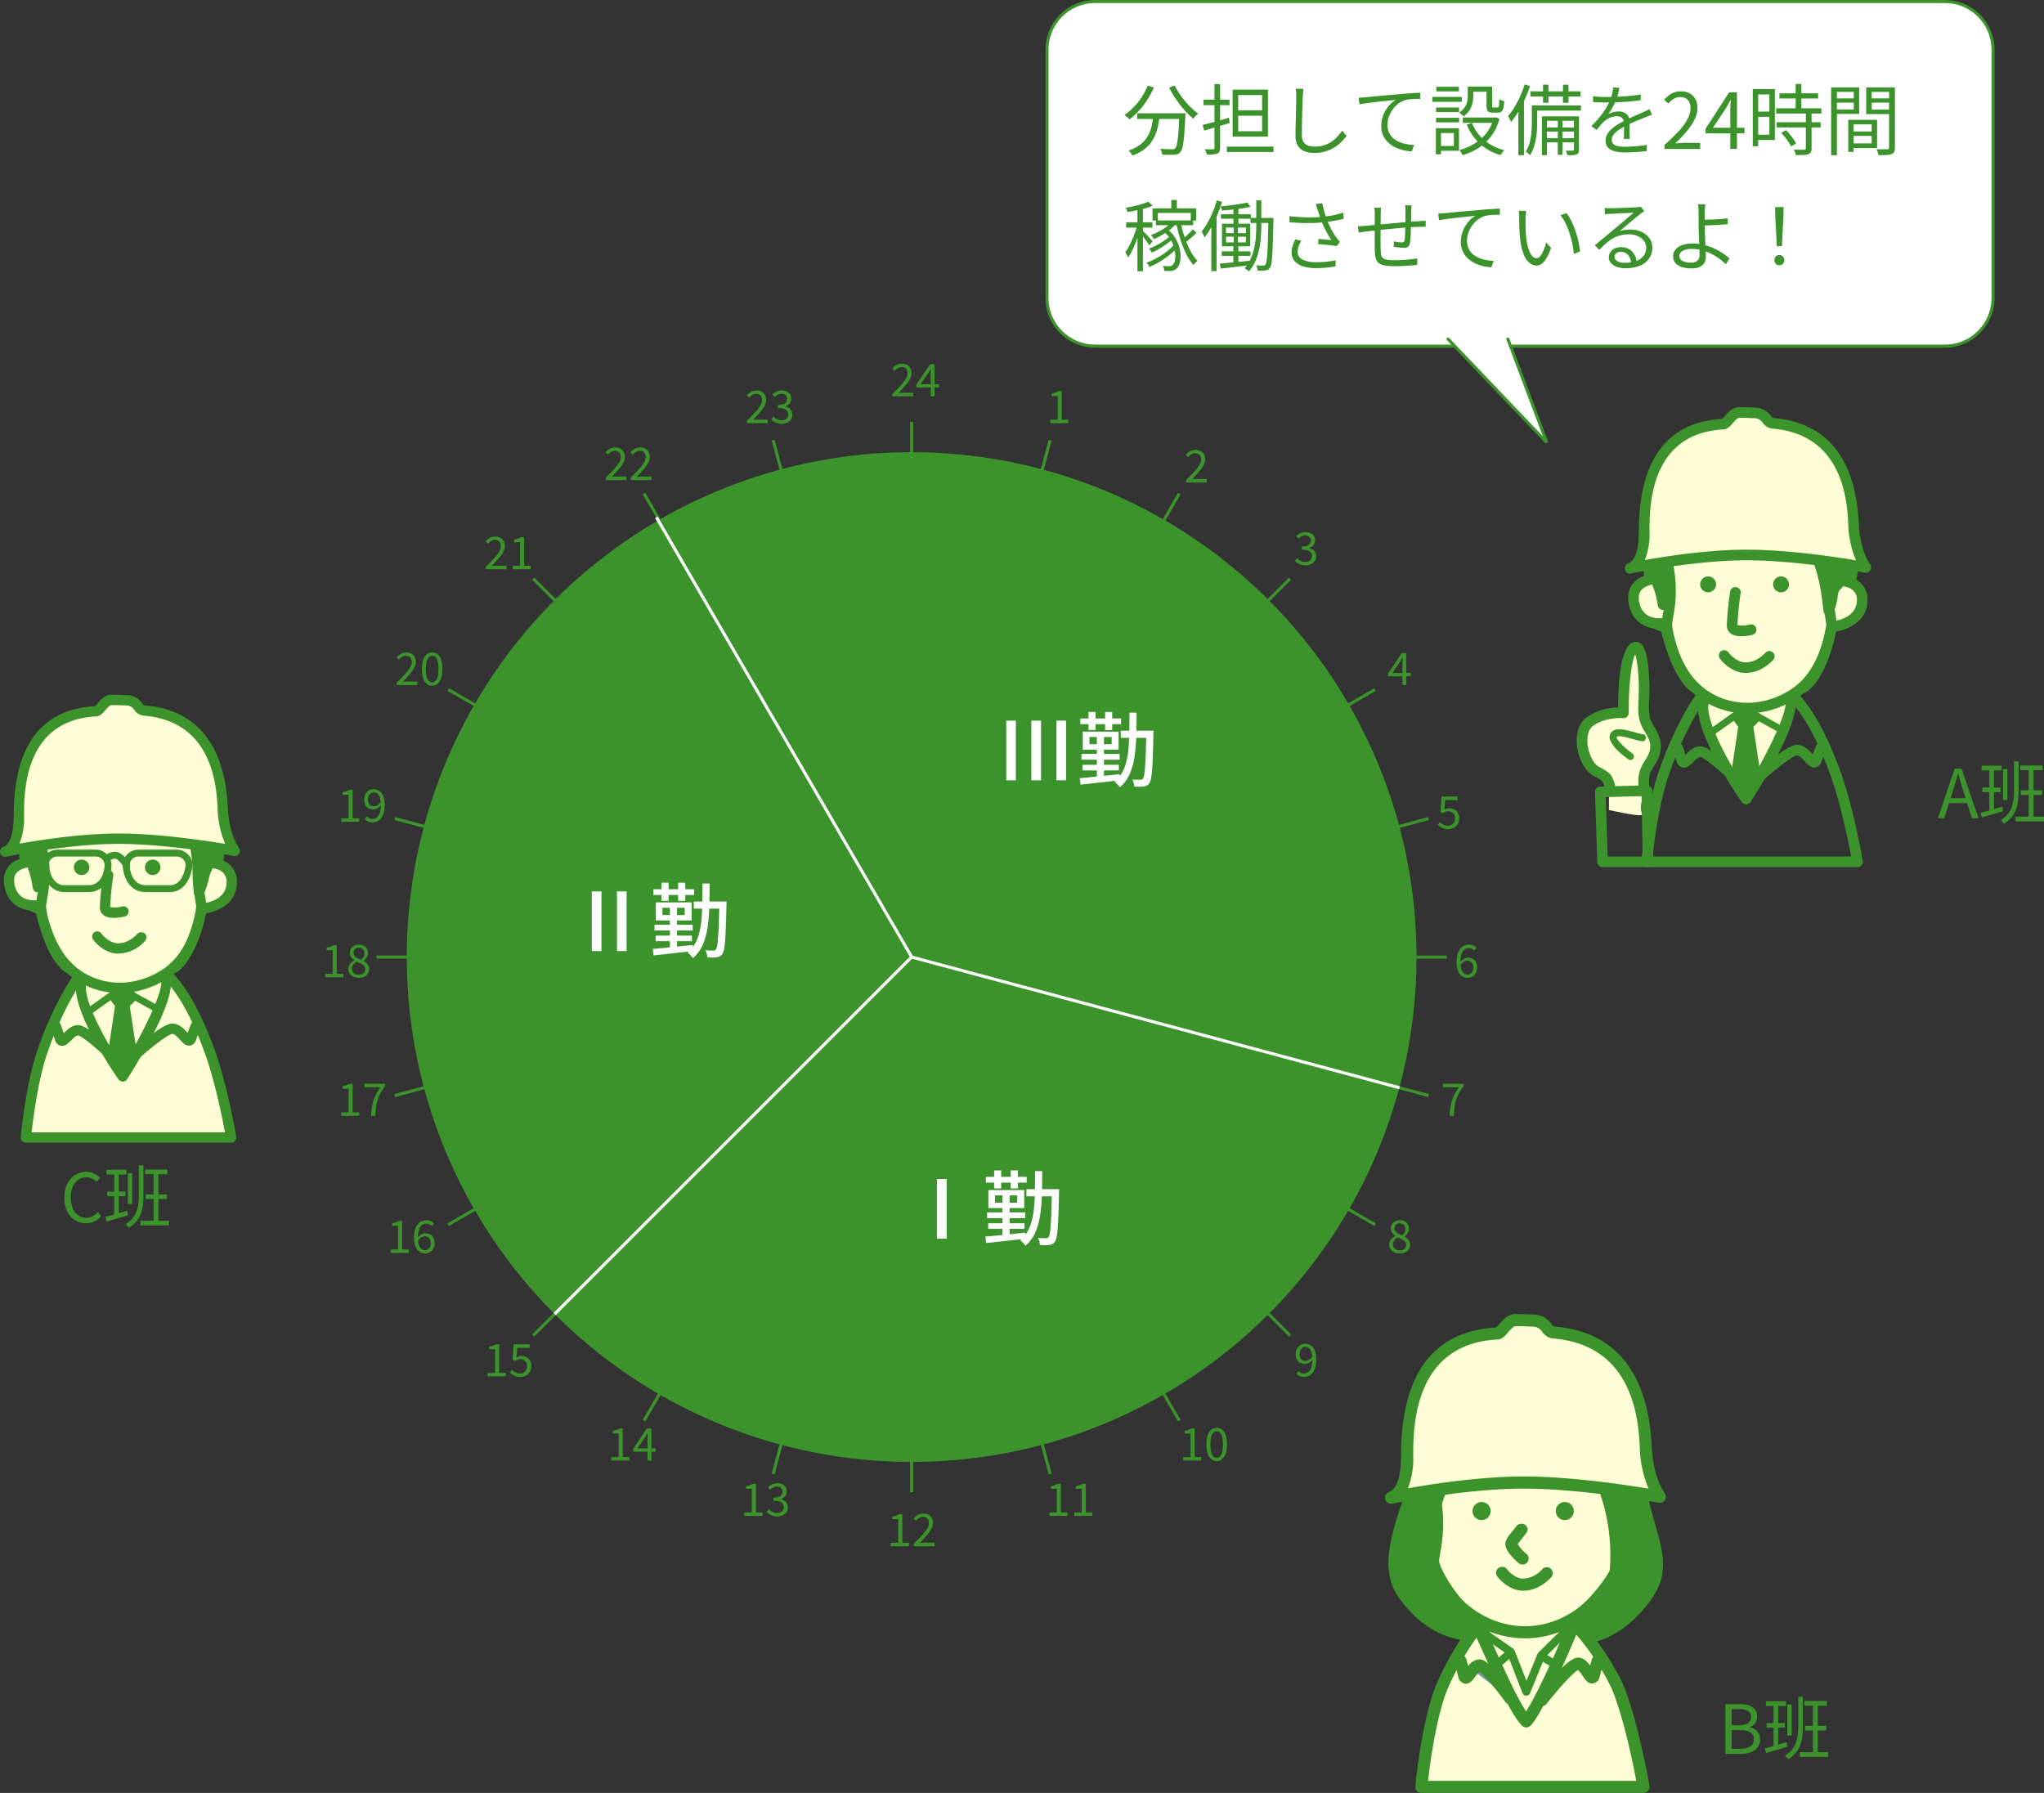 <svg xmlns="http://www.w3.org/2000/svg" width="671.116" height="588.681" viewBox="0 0 671.116 588.681">
  <rect x="0" y="0" width="671.116" height="588.681" fill="#333333" stroke="none"/>
  <g id="グループ_405533" data-name="グループ 405533" transform="translate(1898.926 3121.673)">
    <g id="パス_28932" data-name="パス 28932" transform="translate(-1555.67 -3121.673)" fill="#fff" stroke-linecap="round">
      <path d="M 295.323 113.643 L 191.174 113.643 L 16.306 113.643 C 12.084 113.643 8.115 111.999 5.13 109.014 C 2.144 106.028 0.5 102.059 0.5 97.837 L 0.5 16.306 C 0.5 12.084 2.144 8.115 5.13 5.13 C 8.115 2.144 12.084 0.5 16.306 0.5 L 295.323 0.5 C 299.544 0.5 303.514 2.144 306.499 5.13 C 309.485 8.115 311.129 12.084 311.129 16.306 L 311.129 97.837 C 311.129 102.059 309.485 106.028 306.499 109.014 C 303.514 111.999 299.545 113.643 295.323 113.643 Z" stroke="none"/>
      <path d="M 16.306 1 C 12.218 1 8.374 2.592 5.483 5.483 C 2.592 8.374 1 12.218 1 16.306 L 1 97.837 C 1 101.925 2.592 105.769 5.483 108.66 C 8.374 111.551 12.218 113.143 16.306 113.143 L 295.323 113.143 C 299.411 113.143 303.255 111.551 306.146 108.66 C 309.037 105.769 310.629 101.925 310.629 97.837 L 310.629 16.306 C 310.629 12.218 309.037 8.374 306.146 5.483 C 303.255 2.592 299.411 1 295.323 1 L 16.306 1 M 16.306 -1.52587890625e-05 L 295.323 -1.52587890625e-05 C 304.328 -1.52587890625e-05 311.629 7.301 311.629 16.306 L 311.629 97.837 C 311.629 106.843 304.328 114.143 295.323 114.143 L 16.306 114.143 C 7.301 114.143 0 106.843 0 97.837 L 0 16.306 C 0 7.301 7.301 -1.52587890625e-05 16.306 -1.52587890625e-05 Z" stroke="none" fill="#3c932c"/>
    </g>
    <path id="パス_28936" data-name="パス 28936" d="M4.482,13.839H19.016v1.852H4.482Zm13.875,0h1.978v.571a1.825,1.825,0,0,1-.025.342q-.152,2.968-.292,5.035t-.33,3.437a15.989,15.989,0,0,1-.419,2.156,2.654,2.654,0,0,1-.583,1.141,2.122,2.122,0,0,1-.837.672,3.64,3.64,0,0,1-1.116.241q-.634.051-1.738.038t-2.3-.089a4.115,4.115,0,0,0-.19-.964,3.44,3.44,0,0,0-.444-.939q1.243.1,2.308.14t1.522.038a2.242,2.242,0,0,0,.634-.076,1.008,1.008,0,0,0,.431-.254,3.04,3.04,0,0,0,.621-1.535,31.939,31.939,0,0,0,.431-3.5q.19-2.321.342-6.075ZM7.957,4.759l2.029.583A29.62,29.62,0,0,1,7.792,9.426,26.626,26.626,0,0,1,5.053,13a23.412,23.412,0,0,1-3.082,2.841,6.408,6.408,0,0,0-.482-.482q-.3-.279-.621-.558t-.545-.457a18.016,18.016,0,0,0,3.069-2.562A22.071,22.071,0,0,0,6,8.5,21.586,21.586,0,0,0,7.957,4.759Zm8.852-.051a21.412,21.412,0,0,0,1.5,2.6A28.168,28.168,0,0,0,20.234,9.87a29.24,29.24,0,0,0,2.143,2.283,19.193,19.193,0,0,0,2.143,1.788q-.254.2-.571.495a7.711,7.711,0,0,0-.583.6,4.854,4.854,0,0,0-.444.583A22.259,22.259,0,0,1,20.766,13.6q-1.091-1.154-2.143-2.5T16.644,8.31q-.926-1.446-1.661-2.866ZM9.834,14.372h2.055a31.733,31.733,0,0,1-.659,4.058,14.979,14.979,0,0,1-1.4,3.729,11.034,11.034,0,0,1-2.6,3.171,13.851,13.851,0,0,1-4.325,2.384,6.331,6.331,0,0,0-.33-.571,6.218,6.218,0,0,0-.444-.609,4.472,4.472,0,0,0-.469-.495,12.358,12.358,0,0,0,4.02-2.067,9.431,9.431,0,0,0,2.372-2.8A12.5,12.5,0,0,0,9.276,17.9,30.033,30.033,0,0,0,9.834,14.372Zm16.132,3.3q1.116-.279,2.524-.659t2.993-.824q1.585-.444,3.158-.9l.228,1.75q-2.181.634-4.388,1.306t-3.957,1.179Zm.3-8.294h8.548v1.8H26.271Zm3.6-5.124h1.852V25.178a2.931,2.931,0,0,1-.2,1.218,1.362,1.362,0,0,1-.71.659,4.645,4.645,0,0,1-1.344.266q-.837.063-2.131.063a4.719,4.719,0,0,0-.228-.862q-.178-.507-.355-.888.913.025,1.649.025h.964a.692.692,0,0,0,.393-.127.459.459,0,0,0,.114-.355Zm4.058,20.52H49.277v1.776H33.931Zm3.729-10.146v5.1h7.863v-5.1Zm0-6.772v5h7.863v-5Zm-1.826-1.8H47.425V21.5H35.833ZM59.093,5.8q-.1.634-.152,1.281t-.076,1.281q-.051,1.065-.1,2.638t-.1,3.336q-.051,1.763-.076,3.513t-.025,3.145a4.114,4.114,0,0,0,.533,2.232,2.925,2.925,0,0,0,1.471,1.192,6.067,6.067,0,0,0,2.156.355,10.262,10.262,0,0,0,3.12-.444,9.4,9.4,0,0,0,2.486-1.192,10.993,10.993,0,0,0,1.94-1.687A18.92,18.92,0,0,0,71.8,19.521l1.446,1.725a17.027,17.027,0,0,1-1.611,1.89,12.892,12.892,0,0,1-2.245,1.814,12.245,12.245,0,0,1-2.98,1.37,12.475,12.475,0,0,1-3.767.533,8.554,8.554,0,0,1-3.2-.558,4.484,4.484,0,0,1-2.181-1.8,6.1,6.1,0,0,1-.786-3.3q0-1.141.025-2.524t.076-2.854q.051-1.471.076-2.879t.051-2.6q.025-1.192.025-1.978,0-.71-.051-1.37a11.954,11.954,0,0,0-.152-1.218ZM77.229,8.716q.736-.025,1.319-.063l.939-.063q.609-.076,1.763-.19T83.9,8.145q1.5-.14,3.221-.292l3.475-.3q1.4-.127,2.638-.216t2.308-.152q1.065-.063,1.9-.089V9.121q-.71-.025-1.623,0t-1.8.114a8.011,8.011,0,0,0-1.547.292,7.388,7.388,0,0,0-2.422,1.306A9.329,9.329,0,0,0,87.058,15.2a7.707,7.707,0,0,0-.393,2.346,6.175,6.175,0,0,0,.507,2.6,5.455,5.455,0,0,0,1.382,1.864,7.542,7.542,0,0,0,2,1.243,11.148,11.148,0,0,0,2.372.71,17.752,17.752,0,0,0,2.486.279l-.736,2.105a14.4,14.4,0,0,1-2.828-.393,12.648,12.648,0,0,1-2.727-.989,9.136,9.136,0,0,1-2.308-1.636A7.144,7.144,0,0,1,84.636,18a9.5,9.5,0,0,1,.7-3.665,10.85,10.85,0,0,1,1.788-2.955,9.109,9.109,0,0,1,2.257-1.953q-.812.1-2,.228T84.8,9.92q-1.382.14-2.752.317t-2.575.342q-1.2.165-2.017.342Zm35.816-3.653h1.8V8.158a11.223,11.223,0,0,1-.254,2.283,7.567,7.567,0,0,1-.939,2.359,6.6,6.6,0,0,1-2.055,2.055,2.207,2.207,0,0,0-.393-.444l-.533-.482a2.22,2.22,0,0,0-.469-.342,6.356,6.356,0,0,0,1.826-1.738,5.5,5.5,0,0,0,.812-1.89,8.988,8.988,0,0,0,.2-1.852Zm6.164,0h1.826v6.214a1.041,1.041,0,0,0,.089.545q.089.114.393.114h1.294a.358.358,0,0,0,.317-.178,2.085,2.085,0,0,0,.178-.774q.063-.6.063-1.814a2.648,2.648,0,0,0,.761.406q.482.178.862.279a11.852,11.852,0,0,1-.292,2.308,2.114,2.114,0,0,1-.609,1.129,1.671,1.671,0,0,1-1.078.317h-1.776a3.025,3.025,0,0,1-1.23-.2,1.159,1.159,0,0,1-.621-.7,4.35,4.35,0,0,1-.178-1.408ZM114.414,17.01a13.979,13.979,0,0,0,4.046,5.631,16.076,16.076,0,0,0,6.582,3.3,3.682,3.682,0,0,0-.444.482q-.241.3-.457.609t-.368.533a16.652,16.652,0,0,1-6.734-3.716,17.35,17.35,0,0,1-4.325-6.278Zm7.1-1.776h.355l.33-.076,1.243.482a16.17,16.17,0,0,1-1.864,4.452,16.274,16.274,0,0,1-2.8,3.412,16.642,16.642,0,0,1-3.488,2.473,20.89,20.89,0,0,1-4,1.611,2.9,2.9,0,0,0-.254-.571q-.178-.317-.38-.621a2.426,2.426,0,0,0-.406-.482,19.163,19.163,0,0,0,3.7-1.4,16.373,16.373,0,0,0,3.285-2.169,13.318,13.318,0,0,0,2.6-2.98,13.835,13.835,0,0,0,1.674-3.8Zm-10.121,0h10.856v1.75H111.4Zm2.41-10.171h6.341v1.7h-6.341ZM102.62,11.937h7.559v1.5H102.62Zm.1-6.8h7.407V6.661h-7.407Zm-.1,10.171h7.559v1.522H102.62ZM101.4,8.462h9.664v1.6H101.4Zm2.105,10.273h6.646v7.407h-6.646V24.569h4.972V20.333h-4.972Zm-.939,0h1.674v8.573h-1.674ZM137.75,4.454h1.776V10.39H137.75Zm6.544,0h1.8V10.39h-1.8Zm-1.7,10.907h1.547v12.1h-1.547Zm-8.979-8.726h16.462V8.31H133.616Zm4.718,11.871h10.1v1.344h-10.1Zm0,3.526h10.1v1.344h-10.1Zm-3.424-10.755h15.3v1.674h-15.3Zm-.837,0h1.75v5.479q0,1.192-.076,2.6a24.42,24.42,0,0,1-.33,2.866,18.483,18.483,0,0,1-.723,2.828,12.072,12.072,0,0,1-1.2,2.537,3.912,3.912,0,0,0-.419-.406q-.266-.228-.533-.444a2.694,2.694,0,0,0-.469-.317,10.591,10.591,0,0,0,1.332-3.145,20.608,20.608,0,0,0,.545-3.4q.127-1.7.127-3.145Zm3.3,3.551h11.287V16.3h-9.639V27.587H137.37Zm10.527,0h1.649V25.736a2.683,2.683,0,0,1-.152,1,1.1,1.1,0,0,1-.583.571,3.615,3.615,0,0,1-1.2.254q-.748.051-1.89.025a3.375,3.375,0,0,0-.165-.736,4.583,4.583,0,0,0-.317-.761q.812.025,1.446.025t.837-.025a.336.336,0,0,0,.38-.38ZM131.713,4.378l1.75.482a41.047,41.047,0,0,1-1.687,4.363,40.918,40.918,0,0,1-2.118,4.071,23.961,23.961,0,0,1-2.41,3.386,5.332,5.332,0,0,0-.254-.6q-.178-.368-.38-.736t-.355-.6a22.327,22.327,0,0,0,2.131-2.955,31.4,31.4,0,0,0,1.864-3.564A34.946,34.946,0,0,0,131.713,4.378Zm-2.055,6.214,1.776-1.75.051.051V27.587h-1.826Zm33.178-5.1q-.152.761-.393,1.788A15.493,15.493,0,0,1,161.67,9.6a21.153,21.153,0,0,1-1.129,2.359,17.43,17.43,0,0,1-1.433,2.207,5.43,5.43,0,0,1,1.091-.52,7,7,0,0,1,1.256-.317,7.666,7.666,0,0,1,1.179-.1,3.815,3.815,0,0,1,2.486.824,2.908,2.908,0,0,1,1.015,2.4v1.23q0,.748.013,1.573t.038,1.611q.025.786.025,1.37h-1.953q.025-.507.051-1.192t.038-1.446q.013-.761,0-1.446t-.013-1.167a1.939,1.939,0,0,0-.672-1.636,2.675,2.675,0,0,0-1.687-.52,5.661,5.661,0,0,0-2.346.52,7.273,7.273,0,0,0-2.017,1.332,12.89,12.89,0,0,0-1.1,1.2q-.545.672-1.2,1.433l-1.725-1.268a34.35,34.35,0,0,0,3.044-3.323,23.945,23.945,0,0,0,1.978-2.879,20.2,20.2,0,0,0,1.192-2.4,16.872,16.872,0,0,0,.659-2.143,11.544,11.544,0,0,0,.3-1.991Zm-8.675,2.739q1.015.127,2.207.2t2.08.076q1.7,0,3.653-.089t3.944-.266q1.991-.178,3.792-.507l-.025,1.877q-1.319.228-2.816.368t-3.044.228q-1.547.089-2.98.127t-2.651.038q-.533,0-1.23-.013t-1.458-.051q-.761-.038-1.471-.089Zm19.379,6.138a6.661,6.661,0,0,0-.723.216q-.393.14-.786.292t-.748.3q-1.319.507-3.069,1.243t-3.576,1.7a16.049,16.049,0,0,0-2.232,1.332,6.978,6.978,0,0,0-1.522,1.446,2.678,2.678,0,0,0-.558,1.636,1.936,1.936,0,0,0,.342,1.192,2.126,2.126,0,0,0,.977.7,5.539,5.539,0,0,0,1.458.317q.824.076,1.814.076,1.471,0,3.361-.165t3.564-.444l-.051,2.029q-.964.127-2.169.228t-2.435.165q-1.23.063-2.346.063a15.164,15.164,0,0,1-3.285-.33,4.936,4.936,0,0,1-2.372-1.167,3.119,3.119,0,0,1-.888-2.384,4.21,4.21,0,0,1,.533-2.093,6.572,6.572,0,0,1,1.433-1.738,14.917,14.917,0,0,1,1.991-1.458q1.091-.672,2.232-1.23,1.218-.659,2.3-1.141t2.042-.888q.964-.406,1.8-.812l1.065-.482q.507-.228,1.015-.507Zm4.109,11.186v-1.37a57.527,57.527,0,0,0,4.807-4.667,18.533,18.533,0,0,0,2.8-3.919,7.621,7.621,0,0,0,.913-3.412,4.685,4.685,0,0,0-.368-1.9,2.837,2.837,0,0,0-1.129-1.306,3.618,3.618,0,0,0-1.928-.469,3.929,3.929,0,0,0-2.118.609,6.994,6.994,0,0,0-1.738,1.547L177.548,9.35a9.684,9.684,0,0,1,2.41-1.978,6.108,6.108,0,0,1,3.069-.736,5.821,5.821,0,0,1,2.879.672,4.728,4.728,0,0,1,1.877,1.9,5.912,5.912,0,0,1,.672,2.879,8.53,8.53,0,0,1-.926,3.754,19.345,19.345,0,0,1-2.562,3.868,45.934,45.934,0,0,1-3.817,4.02q.736-.051,1.535-.114t1.509-.063h5.149v2Zm21.586,0V12.876q0-.685.051-1.674t.076-1.7h-.1q-.355.659-.723,1.357t-.774,1.382l-4.236,6.341H203.9v1.852H191.118V18.912l7.736-11.947h2.562V25.558ZM215.368,7.27h12.708v1.7H215.368ZM214.3,12.191h14.839v1.725H214.3Zm.127,4.591h14.458v1.7H214.429Zm6.265-12.556h1.877v9.03h-1.877Zm3.348,9.41h1.877V25.33a2.8,2.8,0,0,1-.228,1.256,1.361,1.361,0,0,1-.812.647,5.443,5.443,0,0,1-1.6.279q-.989.051-2.537.051a4.377,4.377,0,0,0-.241-.9,7.138,7.138,0,0,0-.393-.9q1.167.025,2.131.038t1.268-.013a.643.643,0,0,0,.419-.1.5.5,0,0,0,.114-.38Zm-8.066,6.62,1.522-.888q.634.634,1.294,1.42t1.2,1.547a7.943,7.943,0,0,1,.824,1.4l-1.623.989a9.279,9.279,0,0,0-.8-1.408q-.52-.774-1.154-1.573T215.976,20.257ZM207.53,5.9h6.341V22.59H207.53V20.866h4.54V7.65h-4.54Zm.076,7.381h5.3v1.725h-5.3ZM206.617,5.9h1.776V24.67h-1.776Zm32.264,13.9h7.686v1.471h-7.686Zm-.1-3.83h8.65v9.258h-8.65v-1.5h6.874V17.467H238.78Zm-.812,0h1.725V26.522h-1.725Zm-4.693-7.026h7.051v1.4h-7.051Zm11.693,0h7.2v1.4h-7.2Zm6.392-3.6h1.928V25.076a3.309,3.309,0,0,1-.241,1.4,1.548,1.548,0,0,1-.875.761,5.066,5.066,0,0,1-1.661.3q-1.053.051-2.625.051-.051-.279-.152-.634t-.241-.71q-.14-.355-.266-.609.761.025,1.484.025h2.067a.723.723,0,0,0,.457-.152.641.641,0,0,0,.127-.457Zm-17.933,0h8.117v8.7h-8.117V12.6h6.341V6.813h-6.341Zm18.9,0V6.813h-6.671v5.809h6.671v1.471h-8.472V5.342Zm-19.988,0h1.9V27.613h-1.9ZM15.693,42.3H17.52v3.526H15.693Zm-5.048,6.722H22.872v1.573H10.646ZM9.53,45.064H23.861v3.982H22.085V46.56H11.28v2.486H9.53ZM15.871,49.4l1.471.533a11.069,11.069,0,0,1-2.029,2.055,22.691,22.691,0,0,1-2.6,1.776,26.607,26.607,0,0,1-2.7,1.4q-.1-.152-.279-.406t-.38-.52a2.742,2.742,0,0,0-.38-.419,22.157,22.157,0,0,0,2.613-1.154,18.781,18.781,0,0,0,2.422-1.5A9.352,9.352,0,0,0,15.871,49.4Zm-2.739,3.272,1.294-.761A10.525,10.525,0,0,1,16.86,54.55a11.778,11.778,0,0,1,1.4,3.031,11.406,11.406,0,0,1,.482,3.006,8.127,8.127,0,0,1-.317,2.549,3.5,3.5,0,0,1-.951,1.636,2.8,2.8,0,0,1-1.053.659,4.674,4.674,0,0,1-1.281.2q-.355,0-.812-.025l-.964-.051a3.88,3.88,0,0,0-.1-.8,2.479,2.479,0,0,0-.33-.824q.558.051,1.04.089t.837.038a3.088,3.088,0,0,0,.774-.089,1.177,1.177,0,0,0,.621-.444,2.428,2.428,0,0,0,.647-1.281A7.358,7.358,0,0,0,17,60.156a10.613,10.613,0,0,0-.469-2.524,10.434,10.434,0,0,0-1.243-2.625A9.654,9.654,0,0,0,13.131,52.673Zm5.656-2.993A40.56,40.56,0,0,0,20.107,54.6a29.346,29.346,0,0,0,1.877,4.414,13.154,13.154,0,0,0,2.334,3.247,4.576,4.576,0,0,0-.71.634,7.534,7.534,0,0,0-.634.761,17.282,17.282,0,0,1-2.384-3.627,31.157,31.157,0,0,1-1.9-4.743q-.812-2.587-1.37-5.276Zm3.932,2.257,1.294,1.116q-.913.913-1.991,1.826t-1.991,1.573l-.989-.964q.583-.457,1.256-1.078t1.319-1.281Q22.263,52.47,22.719,51.938Zm-7.2,1.953,1.141.761a17.2,17.2,0,0,1-2.105,1.8,31,31,0,0,1-2.638,1.75A26.23,26.23,0,0,1,9.3,59.573a5.554,5.554,0,0,0-.419-.685,3.79,3.79,0,0,0-.545-.634,20.611,20.611,0,0,0,2.587-1.141,23.066,23.066,0,0,0,2.587-1.56A13.742,13.742,0,0,0,15.516,53.891Zm1.218,2.892,1.218.837a18.35,18.35,0,0,1-2.613,2.549,29.107,29.107,0,0,1-3.361,2.359A24.578,24.578,0,0,1,8.49,64.291a4.433,4.433,0,0,0-.406-.723,3.618,3.618,0,0,0-.558-.672,19.014,19.014,0,0,0,2.575-1.1q1.306-.672,2.562-1.484A21.5,21.5,0,0,0,14.97,58.6,12.579,12.579,0,0,0,16.733,56.783ZM4.583,44.48h1.8V65.686h-1.8ZM.88,49.63H9.5v1.75H.88Zm3.7.685,1.167.457q-.33,1.319-.774,2.765T3.962,56.4q-.571,1.42-1.179,2.651A15.422,15.422,0,0,1,1.54,61.171a7.19,7.19,0,0,0-.444-.888q-.292-.507-.52-.837a16.679,16.679,0,0,0,1.56-2.587,34.029,34.029,0,0,0,1.42-3.272A29.257,29.257,0,0,0,4.583,50.314Zm3.526-7.457L9.555,44.2a21.74,21.74,0,0,1-2.486.85q-1.4.393-2.879.685t-2.879.52a5.99,5.99,0,0,0-.241-.723,4.648,4.648,0,0,0-.317-.672q1.319-.254,2.689-.558t2.6-.672A13.977,13.977,0,0,0,8.109,42.857ZM6.283,52.369l.672.672q.469.469,1,1.04t.977,1.065q.444.495.621.7L8.49,57.214q-.2-.355-.609-.926T7.018,55.1q-.457-.621-.875-1.167t-.7-.85Zm29.8-7.889h1.649v6.341H36.087ZM32,46.992h9.791v1.471H32Zm9.689,1.192h6.493v1.674H41.693ZM32.257,59.167h9.436v1.471H32.257Zm8.4-16.005,1.04,1.37q-1.243.3-2.841.545t-3.285.406q-1.687.165-3.234.266a4.457,4.457,0,0,0-.19-.672q-.14-.393-.266-.672,1.5-.152,3.12-.342t3.107-.431Q39.587,43.39,40.653,43.161ZM31.623,63.2q1.294-.127,2.93-.279t3.475-.33l3.691-.355.025,1.42q-2.613.33-5.2.634t-4.616.533ZM47.577,48.184h1.649V49.1q-.1,4.084-.19,6.874t-.2,4.553a23.317,23.317,0,0,1-.292,2.689,3.68,3.68,0,0,1-.457,1.332,1.956,1.956,0,0,1-.647.647,2.189,2.189,0,0,1-.85.241q-.457.051-1.141.063t-1.42-.038a5.328,5.328,0,0,0-.14-.862,3.139,3.139,0,0,0-.317-.837q.736.051,1.357.063t.926.013a.869.869,0,0,0,.431-.051.766.766,0,0,0,.33-.33,3.423,3.423,0,0,0,.355-1.179q.152-.875.266-2.587t.19-4.426q.076-2.714.152-6.646Zm-13.9,6.189v1.852h6.544V54.373Zm0-3.018v1.826h6.544V51.354Zm-1.344-1.268h9.284v7.432H32.333Zm3.855.533h1.4v6.392h.127V63.3H36.061V57.011h.127ZM43.595,42.4h1.649v8.218q0,1.826-.14,3.817a30.646,30.646,0,0,1-.545,3.982,19.566,19.566,0,0,1-1.218,3.868,14.018,14.018,0,0,1-2.156,3.475,2.174,2.174,0,0,0-.406-.355q-.254-.178-.52-.355t-.495-.3a13.025,13.025,0,0,0,2.055-3.285,19.049,19.049,0,0,0,1.154-3.627,25.623,25.623,0,0,0,.507-3.7q.114-1.839.114-3.513Zm-12.962.051,1.725.457a45.335,45.335,0,0,1-1.56,4.3,38.83,38.83,0,0,1-1.966,4.033A24.216,24.216,0,0,1,26.575,54.6a3.024,3.024,0,0,0-.216-.583q-.165-.355-.355-.736a3.7,3.7,0,0,0-.368-.609A20.146,20.146,0,0,0,27.6,49.756a34.751,34.751,0,0,0,1.712-3.513A30.984,30.984,0,0,0,30.633,42.451Zm-1.8,6.164,1.7-1.7.025.025V65.66H28.832ZM63.76,45.622q-.127-.406-.292-.939t-.342-1.04l2.156-.279q.127.736.355,1.661T66.17,46.9q.3.951.609,1.763A22.92,22.92,0,0,0,68.25,51.95,28.12,28.12,0,0,0,69.924,54.7q.279.355.558.685l.558.659L70,57.467q-.457-.1-1.2-.2t-1.623-.19q-.875-.089-1.738-.165t-1.547-.127l.152-1.7q.71.051,1.509.127t1.522.14q.723.063,1.179.114-.533-.812-1.141-1.864t-1.179-2.232q-.571-1.179-1-2.321-.406-1.116-.685-1.978T63.76,45.622ZM54.477,47.6q2.131.254,4.122.355t3.779.051q1.788-.051,3.234-.2,1.015-.127,2.143-.3T70,47.042q1.116-.279,2.105-.583l.228,1.978a17.371,17.371,0,0,1-1.953.482q-1.065.2-2.131.38t-2,.279a50.956,50.956,0,0,1-5.39.3q-2.98.025-6.329-.254Zm3.906,8.091a10.328,10.328,0,0,0-.875,1.763,5,5,0,0,0-.317,1.763,2.788,2.788,0,0,0,1.573,2.638,9.648,9.648,0,0,0,4.388.862,29.819,29.819,0,0,0,3.589-.152,25.4,25.4,0,0,0,2.955-.482l-.1,2.029q-1.167.2-2.79.38a34.95,34.95,0,0,1-3.754.178,13.792,13.792,0,0,1-4.173-.609,5.836,5.836,0,0,1-2.727-1.738,4.339,4.339,0,0,1-.964-2.879,6.5,6.5,0,0,1,.342-2.067,18.793,18.793,0,0,1,.875-2.143ZM94.6,44.049q-.025.2-.051.533t-.038.672q-.013.342-.038.621,0,.786-.013,1.623t-.025,1.611q-.013.774-.038,1.433-.025.964-.063,2.118t-.1,2.194a10.686,10.686,0,0,1-.216,1.7A1.762,1.762,0,0,1,93.4,57.7a2.367,2.367,0,0,1-1.332.3q-.457,0-1.116-.063t-1.268-.14q-.609-.076-.964-.152l.051-1.75a13.426,13.426,0,0,0,1.382.241,9.971,9.971,0,0,0,1.154.089A1.439,1.439,0,0,0,92,56.1a.7.7,0,0,0,.266-.558,10.268,10.268,0,0,0,.152-1.332q.051-.824.089-1.8t.063-1.864V45.952q0-.279-.013-.634t-.038-.7a4.088,4.088,0,0,0-.076-.571Zm-10.045.786q-.051.457-.076.964t-.025,1.091q0,.812-.013,2.067t-.025,2.663q-.013,1.408-.013,2.752v2.41q0,1.065.025,1.6.051,1.015.14,1.725a1.971,1.971,0,0,0,.495,1.141,2.534,2.534,0,0,0,1.319.634,12.47,12.47,0,0,0,2.562.2q1.37,0,2.79-.089t2.676-.228q1.256-.14,2.067-.292l-.076,2.156q-.837.076-2.08.178t-2.613.165q-1.37.063-2.663.063a17.345,17.345,0,0,1-3.5-.279,3.873,3.873,0,0,1-1.928-.9,3.155,3.155,0,0,1-.85-1.661A15.281,15.281,0,0,1,82.5,58.66q0-.533-.013-1.509t-.013-2.207v-2.5q0-1.268.013-2.41t.013-1.953V46.992q0-.583-.038-1.078t-.114-1.078Zm-7.584,6.088q.609,0,1.281-.051l1.357-.1q.837-.076,2.384-.228t3.513-.33l4.071-.368q2.105-.19,4.1-.355t3.564-.241q.482-.051,1-.076t.977-.051V51.1a3.552,3.552,0,0,0-.545-.013q-.342.013-.736.013h-.723q-1.015.025-2.46.114t-3.133.228q-1.687.14-3.437.3t-3.374.342q-1.623.178-2.93.317t-2.118.241l-.85.114-.926.127q-.457.063-.786.114Zm26.38-4.16q.736-.025,1.319-.063l.939-.063q.609-.076,1.763-.19t2.651-.254q1.5-.14,3.221-.292l3.475-.3q1.4-.127,2.638-.216t2.308-.152q1.065-.063,1.9-.089v2.029q-.71-.025-1.623,0t-1.8.114a8.011,8.011,0,0,0-1.547.292,7.388,7.388,0,0,0-2.422,1.306,9.329,9.329,0,0,0-2.993,4.363,7.707,7.707,0,0,0-.393,2.346,6.175,6.175,0,0,0,.507,2.6,5.455,5.455,0,0,0,1.382,1.864,7.542,7.542,0,0,0,2,1.243,11.148,11.148,0,0,0,2.372.71,17.751,17.751,0,0,0,2.486.279l-.736,2.105A14.4,14.4,0,0,1,117.978,64a12.648,12.648,0,0,1-2.727-.989,9.136,9.136,0,0,1-2.308-1.636,7.144,7.144,0,0,1-2.181-5.327,9.5,9.5,0,0,1,.7-3.665,10.85,10.85,0,0,1,1.788-2.955,9.11,9.11,0,0,1,2.257-1.953q-.812.1-2,.228t-2.575.266q-1.382.14-2.752.317t-2.575.342q-1.2.165-2.017.342Zm28.866-.862q-.051.3-.089.761l-.076.913q-.038.457-.038.786-.025.786-.013,1.788t.051,2.08q.038,1.078.14,2.143a19.058,19.058,0,0,0,.685,3.691,7.575,7.575,0,0,0,1.179,2.473,2,2,0,0,0,1.585.888,1.351,1.351,0,0,0,.939-.444,5.185,5.185,0,0,0,.875-1.192,11.848,11.848,0,0,0,.761-1.674,16.856,16.856,0,0,0,.571-1.864l1.6,1.8a18.2,18.2,0,0,1-1.535,3.412,6.043,6.043,0,0,1-1.573,1.814,2.862,2.862,0,0,1-1.661.558,3.7,3.7,0,0,1-2.308-.875,6.852,6.852,0,0,1-1.928-2.841,19.589,19.589,0,0,1-1.167-5.238q-.127-1.116-.19-2.41t-.076-2.46q-.013-1.167-.013-1.9,0-.431-.025-1.116a5.044,5.044,0,0,0-.152-1.141Zm13.215.71a13.627,13.627,0,0,1,1.306,2.017,23.58,23.58,0,0,1,1.141,2.46q.52,1.306.939,2.7a28.285,28.285,0,0,1,.685,2.777q.266,1.382.393,2.651l-2.029.837a29.22,29.22,0,0,0-.533-3.513,32.765,32.765,0,0,0-.939-3.475,25.023,25.023,0,0,0-1.294-3.183,12.818,12.818,0,0,0-1.649-2.587Zm12.53-1.7q.431.051.926.076t.875.025q.381,0,1.256-.025T163,44.924l2.207-.076q1.1-.038,1.978-.089l1.281-.076q.558-.051.862-.1t.507-.1L171,45.952l-.7.482a8.711,8.711,0,0,0-.723.558q-.482.355-1.294,1.027t-1.788,1.5q-.977.824-1.915,1.611t-1.7,1.42a8.988,8.988,0,0,1,1.788-.419,13.822,13.822,0,0,1,1.738-.114,8.653,8.653,0,0,1,3.741.774,6.3,6.3,0,0,1,2.562,2.118,5.281,5.281,0,0,1,.926,3.069,6.036,6.036,0,0,1-1.065,3.551,6.8,6.8,0,0,1-3.018,2.346,11.892,11.892,0,0,1-4.642.824,8.621,8.621,0,0,1-2.968-.457,4.377,4.377,0,0,1-1.915-1.268,2.857,2.857,0,0,1-.672-1.877,2.982,2.982,0,0,1,.482-1.623,3.438,3.438,0,0,1,1.37-1.218,4.431,4.431,0,0,1,2.055-.457,5.226,5.226,0,0,1,2.816.7,4.828,4.828,0,0,1,1.725,1.826,5.754,5.754,0,0,1,.685,2.422l-1.826.3a4.415,4.415,0,0,0-1-2.676,3.025,3.025,0,0,0-2.422-1.053,2.195,2.195,0,0,0-1.446.482,1.442,1.442,0,0,0-.583,1.141,1.614,1.614,0,0,0,.939,1.446,4.9,4.9,0,0,0,2.435.533,10.832,10.832,0,0,0,3.741-.583,5.235,5.235,0,0,0,2.435-1.7,4.309,4.309,0,0,0,.85-2.689,3.647,3.647,0,0,0-.736-2.232,4.967,4.967,0,0,0-2.017-1.56,7.131,7.131,0,0,0-2.93-.571,11.01,11.01,0,0,0-2.866.342,9.933,9.933,0,0,0-2.372.977,13.418,13.418,0,0,0-2.181,1.585q-1.078.951-2.3,2.169l-1.446-1.5q.786-.634,1.738-1.433t1.915-1.6q.964-.8,1.788-1.5t1.382-1.154q.533-.431,1.332-1.1t1.661-1.408l1.636-1.4q.774-.659,1.256-1.065-.406,0-1.192.038t-1.75.076q-.964.038-1.915.089T160.9,46.8q-.774.038-1.179.063l-.837.051a6.661,6.661,0,0,0-.837.1Zm33.051-1.218q-.025.254-.063.71t-.076.939q-.038.482-.038.862v4.642q0,1.04.063,2.422t.127,2.828q.063,1.446.127,2.727t.063,2.093a4.308,4.308,0,0,1-.254,1.484,3.259,3.259,0,0,1-.8,1.23,3.76,3.76,0,0,1-1.433.837,6.691,6.691,0,0,1-2.156.3,10.989,10.989,0,0,1-3.12-.406,4.644,4.644,0,0,1-2.169-1.281,3.309,3.309,0,0,1-.8-2.321,3.447,3.447,0,0,1,.685-2.08,4.678,4.678,0,0,1,2.105-1.509,9.745,9.745,0,0,1,3.6-.571,15.264,15.264,0,0,1,3.64.431,18.751,18.751,0,0,1,3.323,1.141,20.111,20.111,0,0,1,2.866,1.585,20.608,20.608,0,0,1,2.27,1.738l-1.218,1.928a17.178,17.178,0,0,0-2.169-1.864,18.609,18.609,0,0,0-2.676-1.623,15.745,15.745,0,0,0-3.031-1.141,12.715,12.715,0,0,0-3.259-.419,6,6,0,0,0-3.044.634,1.9,1.9,0,0,0-1.065,1.674,1.771,1.771,0,0,0,1.015,1.611,5.847,5.847,0,0,0,2.841.571,2.934,2.934,0,0,0,2.08-.647,2.583,2.583,0,0,0,.685-1.966q0-.71-.051-1.89t-.1-2.549q-.051-1.37-.1-2.676t-.051-2.3V47.562q0-.824-.025-1.357,0-.457-.025-.951t-.063-.913a3.009,3.009,0,0,0-.114-.647Zm-1.294,5.1q.634,0,1.674-.025t2.258-.076q1.218-.051,2.435-.14t2.257-.216l.076,1.9q-1.04.1-2.27.178t-2.448.14q-1.218.063-2.27.089t-1.712.025Zm24.782,8.675L214,47.626l-.051-2.993h2.79l-.051,2.993-.507,9.842Zm.837,6.265a1.591,1.591,0,0,1-1.154-.457,1.621,1.621,0,0,1-.469-1.218,1.64,1.64,0,0,1,.482-1.23,1.623,1.623,0,0,1,2.283,0,1.64,1.64,0,0,1,.482,1.23,1.6,1.6,0,0,1-1.623,1.674Z" transform="translate(-1530.043 -3098.313)" fill="#3c932c"/>
    <path id="パス_28962" data-name="パス 28962" d="M0,175.713V0" transform="translate(-1599.598 -2807.426)" fill="none" stroke="#2d2d2d" stroke-width="1"/>
    <path id="パス_28963" data-name="パス 28963" d="M0,0V175.713" transform="translate(-1599.598 -2983.148)" fill="none" stroke="#2d2d2d" stroke-width="1"/>
    <path id="パス_28957" data-name="パス 28957" d="M0,0,45.479,169.727" transform="translate(-1645.077 -2977.163)" fill="none" stroke="#3c932c" stroke-width="1"/>
    <path id="パス_28943" data-name="パス 28943" d="M0,0,87.856,152.171" transform="translate(-1687.454 -2959.606)" fill="none" stroke="#3c932c" stroke-width="1"/>
    <path id="パス_28938" data-name="パス 28938" d="M0,0,124.247,124.247" transform="translate(-1723.845 -2931.693)" fill="none" stroke="#3c932c" stroke-width="1"/>
    <path id="パス_28939" data-name="パス 28939" d="M0,0,152.171,87.856" transform="translate(-1751.768 -2895.292)" fill="none" stroke="#3c932c" stroke-width="1"/>
    <path id="パス_28944" data-name="パス 28944" d="M0,0,169.727,45.479" transform="translate(-1769.324 -2852.915)" fill="none" stroke="#3c932c" stroke-width="1"/>
    <path id="パス_28945" data-name="パス 28945" d="M0,0H175.712" transform="translate(-1775.31 -2807.436)" fill="none" stroke="#3c932c" stroke-width="1"/>
    <path id="パス_28946" data-name="パス 28946" d="M0,45.47,169.727,0" transform="translate(-1769.324 -2807.426)" fill="none" stroke="#3c932c" stroke-width="1"/>
    <path id="パス_28947" data-name="パス 28947" d="M0,87.856,152.171,0" transform="translate(-1751.768 -2807.426)" fill="none" stroke="#3c932c" stroke-width="1"/>
    <path id="パス_28948" data-name="パス 28948" d="M0,124.247,124.247,0" transform="translate(-1723.854 -2807.426)" fill="none" stroke="#3c932c" stroke-width="1"/>
    <path id="パス_28949" data-name="パス 28949" d="M0,152.171,87.856,0" transform="translate(-1687.454 -2807.426)" fill="none" stroke="#3c932c" stroke-width="1"/>
    <path id="パス_28958" data-name="パス 28958" d="M0,169.717,45.479,0" transform="translate(-1645.077 -2807.426)" fill="none" stroke="#3c932c" stroke-width="1"/>
    <path id="パス_28964" data-name="パス 28964" d="M0,175.713V0" transform="translate(-1599.598 -2807.426)" fill="none" stroke="#3c932c" stroke-width="1"/>
    <path id="パス_28965" data-name="パス 28965" d="M45.479,169.717,0,0" transform="translate(-1599.598 -2807.426)" fill="none" stroke="#3c932c" stroke-width="1"/>
    <path id="パス_28966" data-name="パス 28966" d="M87.856,152.171,0,0" transform="translate(-1599.598 -2807.426)" fill="none" stroke="#3c932c" stroke-width="1"/>
    <path id="パス_28967" data-name="パス 28967" d="M124.247,124.247,0,0" transform="translate(-1599.598 -2807.426)" fill="none" stroke="#3c932c" stroke-width="1"/>
    <path id="パス_28968" data-name="パス 28968" d="M152.171,87.856,0,0" transform="translate(-1599.598 -2807.426)" fill="none" stroke="#3c932c" stroke-width="1"/>
    <path id="パス_28969" data-name="パス 28969" d="M169.727,45.47,0,0" transform="translate(-1599.598 -2807.426)" fill="none" stroke="#3c932c" stroke-width="1"/>
    <path id="パス_28970" data-name="パス 28970" d="M175.712,0H0" transform="translate(-1599.598 -2807.426)" fill="none" stroke="#3c932c" stroke-width="1"/>
    <path id="パス_28971" data-name="パス 28971" d="M169.727,0,0,45.479" transform="translate(-1599.598 -2852.915)" fill="none" stroke="#3c932c" stroke-width="1"/>
    <path id="パス_28972" data-name="パス 28972" d="M152.171,0,0,87.856" transform="translate(-1599.598 -2895.292)" fill="none" stroke="#3c932c" stroke-width="1"/>
    <path id="パス_28973" data-name="パス 28973" d="M124.247,0,0,124.247" transform="translate(-1599.598 -2931.683)" fill="none" stroke="#3c932c" stroke-width="1"/>
    <path id="パス_28974" data-name="パス 28974" d="M87.856,0,0,152.171" transform="translate(-1599.598 -2959.606)" fill="none" stroke="#3c932c" stroke-width="1"/>
    <path id="パス_28975" data-name="パス 28975" d="M45.479,0,0,169.727" transform="translate(-1599.598 -2977.163)" fill="none" stroke="#3c932c" stroke-width="1"/>
    <path id="パス_28976" data-name="パス 28976" d="M0,0V175.713" transform="translate(-1599.598 -2983.148)" fill="none" stroke="#3c932c" stroke-width="1"/>
    <path id="パス_28937" data-name="パス 28937" d="M165.765,0A165.765,165.765,0,1,1,0,165.765,165.765,165.765,0,0,1,165.765,0Z" transform="translate(-1765.363 -2973.201)" fill="#3c932c"/>
    <path id="パス_28983" data-name="パス 28983" d="M.88,3.392V2.27H3.3V-5.492H1.367v-.856a8.209,8.209,0,0,0,1.262-.325A5.467,5.467,0,0,0,3.61-7.13H4.643v9.4H6.812V3.392Z" transform="translate(-1554.96 -2986.13)" fill="#3c932c"/>
    <path id="パス_28986" data-name="パス 28986" d="M.459,3.453v-.8Q2.053,1.078,3.16-.125A13.612,13.612,0,0,0,4.842-2.294a3.589,3.589,0,0,0,.576-1.822A2.533,2.533,0,0,0,5.2-5.187a1.586,1.586,0,0,0-.657-.723,2.2,2.2,0,0,0-1.122-.258A2.219,2.219,0,0,0,2.193-5.8a4.687,4.687,0,0,0-1.011.885L.4-5.666A5.494,5.494,0,0,1,1.8-6.832,3.554,3.554,0,0,1,3.587-7.26a3.439,3.439,0,0,1,1.675.384A2.739,2.739,0,0,1,6.354-5.8a3.25,3.25,0,0,1,.391,1.623,4.139,4.139,0,0,1-.561,2.007A12.345,12.345,0,0,1,4.65-.037Q3.676,1.078,2.436,2.391l.885-.066q.472-.037.885-.037H7.262V3.453Z" transform="translate(-1509.966 -2966.688)" fill="#3c932c"/>
    <path id="パス_28987" data-name="パス 28987" d="M3.743,3.645A4.844,4.844,0,0,1,2.26,3.439a4.223,4.223,0,0,1-1.129-.546A4.757,4.757,0,0,1,.29,2.155l.694-.871A5.21,5.21,0,0,0,2.1,2.147a3.029,3.029,0,0,0,1.557.376A2.625,2.625,0,0,0,4.8,2.288a1.844,1.844,0,0,0,.775-.671A1.852,1.852,0,0,0,5.853.591a1.9,1.9,0,0,0-.317-1.1,2.04,2.04,0,0,0-1.055-.723A6.209,6.209,0,0,0,2.489-1.49V-2.538A4.917,4.917,0,0,0,4.26-2.8,1.9,1.9,0,0,0,5.2-3.5a1.811,1.811,0,0,0,.288-1A1.577,1.577,0,0,0,5-5.718a1.9,1.9,0,0,0-1.343-.45,2.552,2.552,0,0,0-1.217.3,4.112,4.112,0,0,0-1.026.775L.688-5.947a6.319,6.319,0,0,1,1.35-.937A3.573,3.573,0,0,1,3.7-7.26a4.068,4.068,0,0,1,1.631.31,2.537,2.537,0,0,1,1.122.908A2.5,2.5,0,0,1,6.857-4.6a2.34,2.34,0,0,1-.531,1.579,3.234,3.234,0,0,1-1.387.93v.059a3.59,3.59,0,0,1,1.151.516,2.707,2.707,0,0,1,.826.893A2.516,2.516,0,0,1,7.226.65a2.7,2.7,0,0,1-.472,1.608A3.1,3.1,0,0,1,5.5,3.284,4.137,4.137,0,0,1,3.743,3.645Z" transform="translate(-1474.009 -2939.701)" fill="#3c932c"/>
    <path id="パス_28989" data-name="パス 28989" d="M4.922,3.392V-3.677q0-.4.03-1T5-5.684H4.937q-.207.369-.421.73l-.45.76L1.6-.593H7.637V.485H.2V-.4L4.7-7.13h1.49V3.392Z" transform="translate(-1443.37 -2900.118)" fill="#3c932c"/>
    <path id="パス_28991" data-name="パス 28991" d="M3.738,3.583a4.844,4.844,0,0,1-1.483-.207,4.386,4.386,0,0,1-1.122-.531A6.491,6.491,0,0,1,.27,2.152l.679-.885a5.708,5.708,0,0,0,.686.583,3.32,3.32,0,0,0,.863.443,3.353,3.353,0,0,0,1.107.17,2.319,2.319,0,0,0,1.158-.3A2.2,2.2,0,0,0,5.6,1.34,2.476,2.476,0,0,0,5.907.071a2.324,2.324,0,0,0-.612-1.719A2.2,2.2,0,0,0,3.664-2.26a2.358,2.358,0,0,0-.93.17,5.652,5.652,0,0,0-.871.48l-.723-.457L1.495-7.13H6.748v1.166H2.675l-.28,3.128a3.207,3.207,0,0,1,.745-.317,3.223,3.223,0,0,1,.878-.111,3.8,3.8,0,0,1,1.638.347A2.707,2.707,0,0,1,6.837-1.84,3.555,3.555,0,0,1,7.279.027,3.517,3.517,0,0,1,6.77,1.96,3.353,3.353,0,0,1,5.45,3.17,3.723,3.723,0,0,1,3.738,3.583Z" transform="translate(-1427.104 -2853.022)" fill="#3c932c"/>
    <path id="パス_28993" data-name="パス 28993" d="M4.17,3.645a3.377,3.377,0,0,1-1.446-.31,3.1,3.1,0,0,1-1.151-.944A4.715,4.715,0,0,1,.813.8,8.091,8.091,0,0,1,.54-1.416,9.723,9.723,0,0,1,.865-4.109,5.211,5.211,0,0,1,1.75-5.925,3.39,3.39,0,0,1,3.034-6.943,3.708,3.708,0,0,1,4.539-7.26a3.2,3.2,0,0,1,1.476.317,3.837,3.837,0,0,1,1.062.789l-.753.841a2.191,2.191,0,0,0-.775-.605A2.191,2.191,0,0,0,4.6-6.138,2.373,2.373,0,0,0,3.211-5.7,3.009,3.009,0,0,0,2.193-4.22a8.281,8.281,0,0,0-.384,2.8A7.4,7.4,0,0,0,2.089.775a2.9,2.9,0,0,0,.8,1.35,1.853,1.853,0,0,0,1.262.457A1.646,1.646,0,0,0,5.107,2.3a1.961,1.961,0,0,0,.664-.8A2.811,2.811,0,0,0,6.015.281a2.946,2.946,0,0,0-.221-1.2,1.7,1.7,0,0,0-.657-.775,2.005,2.005,0,0,0-1.085-.273,2.318,2.318,0,0,0-1.122.339A3.546,3.546,0,0,0,1.78-.472L1.735-1.534A4.284,4.284,0,0,1,2.488-2.3,3.185,3.185,0,0,1,3.366-2.8a2.6,2.6,0,0,1,.893-.17A3.342,3.342,0,0,1,5.852-2.6,2.457,2.457,0,0,1,6.9-1.52a3.937,3.937,0,0,1,.369,1.8,3.583,3.583,0,0,1-.421,1.763A3.069,3.069,0,0,1,5.72,3.225,2.98,2.98,0,0,1,4.17,3.645Z" transform="translate(-1421.215 -2804.258)" fill="#3c932c"/>
    <path id="パス_28992" data-name="パス 28992" d="M2.689,3.392A26.789,26.789,0,0,1,2.954.654,14.835,14.835,0,0,1,3.508-1.7a13.9,13.9,0,0,1,.908-2.147A17.321,17.321,0,0,1,5.743-5.964H.49V-7.13H7.263V-6.3a16.709,16.709,0,0,0-1.52,2.287A11.827,11.827,0,0,0,4.814-1.8,14.893,14.893,0,0,0,4.312.6q-.162,1.262-.221,2.8Z" transform="translate(-1425.666 -2758.707)" fill="#3c932c"/>
    <path id="パス_28990" data-name="パス 28990" d="M3.913,3.645a4.138,4.138,0,0,1-1.786-.369A2.985,2.985,0,0,1,.9,2.258,2.582,2.582,0,0,1,.46.768,2.574,2.574,0,0,1,.748-.464a3.385,3.385,0,0,1,.745-.944,5.124,5.124,0,0,1,.944-.671v-.059A4.347,4.347,0,0,1,1.412-3.15,2.353,2.353,0,0,1,.976-4.574a2.552,2.552,0,0,1,.391-1.417A2.62,2.62,0,0,1,2.43-6.928,3.366,3.366,0,0,1,3.943-7.26a3.345,3.345,0,0,1,1.594.354,2.467,2.467,0,0,1,1.018.989,2.917,2.917,0,0,1,.354,1.446A2.434,2.434,0,0,1,6.68-3.423a3.624,3.624,0,0,1-.561.863,5.415,5.415,0,0,1-.642.627v.059a6.787,6.787,0,0,1,.878.642,2.841,2.841,0,0,1,.679.863A2.652,2.652,0,0,1,7.292.856a2.519,2.519,0,0,1-.421,1.409A2.873,2.873,0,0,1,5.691,3.276,4.029,4.029,0,0,1,3.913,3.645Zm.738-5.917A4,4,0,0,0,5.47-3.283,2.279,2.279,0,0,0,5.758-4.4a2.036,2.036,0,0,0-.214-.937,1.647,1.647,0,0,0-.627-.671,1.869,1.869,0,0,0-.989-.251,1.738,1.738,0,0,0-1.24.457A1.6,1.6,0,0,0,2.2-4.574a1.574,1.574,0,0,0,.347,1.048,2.882,2.882,0,0,0,.908.7Q4.016-2.538,4.651-2.272ZM3.928,2.642a2.4,2.4,0,0,0,1.1-.236,1.784,1.784,0,0,0,.723-.649A1.745,1.745,0,0,0,6.009.812a1.608,1.608,0,0,0-.236-.885,2.2,2.2,0,0,0-.627-.635A5.779,5.779,0,0,0,4.238-1.2q-.516-.229-1.092-.45a3.9,3.9,0,0,0-1.07.989A2.169,2.169,0,0,0,1.655.65a1.839,1.839,0,0,0,.3,1.018,2.005,2.005,0,0,0,.819.716A2.584,2.584,0,0,0,3.928,2.642Z" transform="translate(-1443.246 -2713.763)" fill="#3c932c"/>
    <path id="パス_28988" data-name="パス 28988" d="M3.17,3.645A3.213,3.213,0,0,1,1.7,3.328,3.6,3.6,0,0,1,.647,2.539L1.384,1.7a2.337,2.337,0,0,0,.789.605,2.191,2.191,0,0,0,.952.221,2.373,2.373,0,0,0,1.387-.443A3.01,3.01,0,0,0,5.531.6a8.293,8.293,0,0,0,.384-2.8A7.582,7.582,0,0,0,5.642-4.39a2.867,2.867,0,0,0-.8-1.358,1.883,1.883,0,0,0-1.284-.465,1.561,1.561,0,0,0-.93.3,2.1,2.1,0,0,0-.664.812,2.777,2.777,0,0,0-.251,1.225,3.048,3.048,0,0,0,.214,1.188,1.635,1.635,0,0,0,.657.782,2.044,2.044,0,0,0,1.092.273,2.243,2.243,0,0,0,1.114-.347A3.663,3.663,0,0,0,5.93-3.143l.059,1.077a3.8,3.8,0,0,1-.76.753,3.623,3.623,0,0,1-.885.494,2.555,2.555,0,0,1-.908.17A3.31,3.31,0,0,1,1.857-1.01,2.457,2.457,0,0,1,.809-2.1,3.9,3.9,0,0,1,.44-3.881,3.564,3.564,0,0,1,.868-5.659,3.142,3.142,0,0,1,2-6.839,2.941,2.941,0,0,1,3.539-7.26a3.311,3.311,0,0,1,1.446.317,3.165,3.165,0,0,1,1.151.952A4.831,4.831,0,0,1,6.9-4.419,7.794,7.794,0,0,1,7.184-2.2,9.519,9.519,0,0,1,6.852.495,5.3,5.3,0,0,1,5.959,2.31,3.39,3.39,0,0,1,4.675,3.328,3.708,3.708,0,0,1,3.17,3.645Z" transform="translate(-1473.938 -2673.228)" fill="#3c932c"/>
    <path id="パス_28985" data-name="パス 28985" d="M.88,3.453V2.332H3.3V-5.43H1.367v-.856a8.209,8.209,0,0,0,1.262-.325,5.467,5.467,0,0,0,.981-.457H4.643v9.4H6.812V3.453Zm10.994.192a2.7,2.7,0,0,1-1.8-.635A4.012,4.012,0,0,1,8.915,1.151a9.609,9.609,0,0,1-.406-3A9.411,9.411,0,0,1,8.915-4.81a3.909,3.909,0,0,1,1.158-1.83,2.742,2.742,0,0,1,1.8-.62,2.742,2.742,0,0,1,1.8.62,3.909,3.909,0,0,1,1.158,1.83,9.411,9.411,0,0,1,.406,2.966,9.609,9.609,0,0,1-.406,3,4.012,4.012,0,0,1-1.158,1.859A2.7,2.7,0,0,1,11.874,3.645Zm0-1.092A1.5,1.5,0,0,0,12.958,2.1,3.1,3.1,0,0,0,13.682.664a10.045,10.045,0,0,0,.258-2.509,9.865,9.865,0,0,0-.258-2.494,2.974,2.974,0,0,0-.723-1.4,1.523,1.523,0,0,0-1.085-.443A1.532,1.532,0,0,0,10.8-5.74a2.934,2.934,0,0,0-.73,1.4,9.865,9.865,0,0,0-.258,2.494A10.045,10.045,0,0,0,10.066.664,3.052,3.052,0,0,0,10.8,2.1,1.506,1.506,0,0,0,11.874,2.553Z" transform="translate(-1511.323 -2645.589)" fill="#3c932c"/>
    <path id="パス_28984" data-name="パス 28984" d="M.88,3.392V2.27H3.3V-5.492H1.367v-.856a8.209,8.209,0,0,0,1.262-.325A5.467,5.467,0,0,0,3.61-7.13H4.643v9.4H6.812V3.392Zm8.19,0V2.27h2.42V-5.492H9.557v-.856a8.209,8.209,0,0,0,1.262-.325A5.467,5.467,0,0,0,11.8-7.13h1.033v9.4H15V3.392Z" transform="translate(-1555.251 -2627.354)" fill="#3c932c"/>
    <path id="パス_28982" data-name="パス 28982" d="M.88,3.453V2.332H3.3V-5.43H1.367v-.856a8.209,8.209,0,0,0,1.262-.325,5.467,5.467,0,0,0,.981-.457H4.643v9.4H6.812V3.453Zm7.541,0v-.8q1.594-1.579,2.7-2.782A13.612,13.612,0,0,0,12.8-2.294a3.589,3.589,0,0,0,.576-1.822,2.533,2.533,0,0,0-.214-1.07,1.586,1.586,0,0,0-.657-.723,2.2,2.2,0,0,0-1.122-.258,2.219,2.219,0,0,0-1.232.369,4.687,4.687,0,0,0-1.011.885l-.782-.753a5.494,5.494,0,0,1,1.4-1.166,3.554,3.554,0,0,1,1.786-.428,3.439,3.439,0,0,1,1.675.384A2.739,2.739,0,0,1,14.316-5.8a3.25,3.25,0,0,1,.391,1.623,4.139,4.139,0,0,1-.561,2.007A12.345,12.345,0,0,1,12.612-.037Q11.638,1.078,10.4,2.391l.885-.066q.472-.037.885-.037h3.055V3.453Z" transform="translate(-1607.305 -2617.459)" fill="#3c932c"/>
    <path id="パス_28980" data-name="パス 28980" d="M.88,3.453V2.332H3.3V-5.43H1.367v-.856a8.209,8.209,0,0,0,1.262-.325,5.467,5.467,0,0,0,.981-.457H4.643v9.4H6.812V3.453Zm10.772.192a4.844,4.844,0,0,1-1.483-.207,4.223,4.223,0,0,1-1.129-.546A4.757,4.757,0,0,1,8.2,2.155l.694-.871a5.21,5.21,0,0,0,1.114.863,3.029,3.029,0,0,0,1.557.376,2.625,2.625,0,0,0,1.144-.236,1.844,1.844,0,0,0,.775-.671,1.852,1.852,0,0,0,.28-1.026,1.9,1.9,0,0,0-.317-1.1,2.04,2.04,0,0,0-1.055-.723A6.209,6.209,0,0,0,10.4-1.49V-2.538A4.917,4.917,0,0,0,12.169-2.8a1.9,1.9,0,0,0,.937-.708,1.811,1.811,0,0,0,.288-1,1.577,1.577,0,0,0-.487-1.217,1.9,1.9,0,0,0-1.343-.45,2.552,2.552,0,0,0-1.217.3,4.112,4.112,0,0,0-1.026.775L8.6-5.947a6.319,6.319,0,0,1,1.35-.937,3.573,3.573,0,0,1,1.66-.376,4.068,4.068,0,0,1,1.631.31,2.537,2.537,0,0,1,1.122.908A2.5,2.5,0,0,1,14.766-4.6a2.34,2.34,0,0,1-.531,1.579,3.234,3.234,0,0,1-1.387.93v.059A3.59,3.59,0,0,1,14-1.52a2.707,2.707,0,0,1,.826.893A2.516,2.516,0,0,1,15.135.65a2.7,2.7,0,0,1-.472,1.608,3.1,3.1,0,0,1-1.254,1.026A4.137,4.137,0,0,1,11.652,3.645Z" transform="translate(-1655.375 -2627.416)" fill="#3c932c"/>
    <path id="パス_28979" data-name="パス 28979" d="M.88,3.392V2.27H3.3V-5.492H1.367v-.856a8.209,8.209,0,0,0,1.262-.325A5.467,5.467,0,0,0,3.61-7.13H4.643v9.4H6.812V3.392Zm11.909,0V-3.677q0-.4.03-1t.044-1.011H12.8q-.207.369-.421.73l-.45.76L9.468-.593H15.5V.485H8.067V-.4l4.5-6.729h1.49V3.392Z" transform="translate(-1699.102 -2645.528)" fill="#3c932c"/>
    <path id="パス_28960" data-name="パス 28960" d="M.88,3.392V2.27H3.3V-5.492H1.367v-.856a8.209,8.209,0,0,0,1.262-.325A5.467,5.467,0,0,0,3.61-7.13H4.643v9.4H6.812V3.392Zm10.758.192a4.844,4.844,0,0,1-1.483-.207,4.386,4.386,0,0,1-1.122-.531,6.491,6.491,0,0,1-.863-.694l.679-.885a5.708,5.708,0,0,0,.686.583,3.32,3.32,0,0,0,.863.443,3.353,3.353,0,0,0,1.107.17,2.319,2.319,0,0,0,1.158-.3A2.2,2.2,0,0,0,13.5,1.34a2.476,2.476,0,0,0,.31-1.269,2.324,2.324,0,0,0-.612-1.719,2.2,2.2,0,0,0-1.631-.612,2.358,2.358,0,0,0-.93.17,5.652,5.652,0,0,0-.871.48l-.723-.457L9.395-7.13h5.253v1.166H10.575l-.28,3.128a3.206,3.206,0,0,1,.745-.317,3.223,3.223,0,0,1,.878-.111,3.8,3.8,0,0,1,1.638.347A2.707,2.707,0,0,1,14.737-1.84,3.555,3.555,0,0,1,15.179.027,3.517,3.517,0,0,1,14.67,1.96,3.353,3.353,0,0,1,13.35,3.17,3.723,3.723,0,0,1,11.638,3.583Z" transform="translate(-1739.668 -2673.167)" fill="#3c932c"/>
    <path id="パス_28959" data-name="パス 28959" d="M.88,3.453V2.332H3.3V-5.43H1.367v-.856a8.209,8.209,0,0,0,1.262-.325,5.467,5.467,0,0,0,.981-.457H4.643v9.4H6.812V3.453ZM12.2,3.645a3.377,3.377,0,0,1-1.446-.31A3.1,3.1,0,0,1,9.6,2.391,4.715,4.715,0,0,1,8.841.8a8.091,8.091,0,0,1-.273-2.221,9.723,9.723,0,0,1,.325-2.693,5.211,5.211,0,0,1,.885-1.815,3.39,3.39,0,0,1,1.284-1.018,3.708,3.708,0,0,1,1.505-.317,3.2,3.2,0,0,1,1.476.317,3.837,3.837,0,0,1,1.062.789l-.753.841a2.191,2.191,0,0,0-.775-.605,2.191,2.191,0,0,0-.952-.221,2.373,2.373,0,0,0-1.387.443A3.009,3.009,0,0,0,10.221-4.22a8.281,8.281,0,0,0-.384,2.8,7.394,7.394,0,0,0,.28,2.191,2.9,2.9,0,0,0,.8,1.35,1.853,1.853,0,0,0,1.262.457,1.646,1.646,0,0,0,.952-.288,1.961,1.961,0,0,0,.664-.8,2.811,2.811,0,0,0,.243-1.21,2.946,2.946,0,0,0-.221-1.2,1.7,1.7,0,0,0-.657-.775,2.005,2.005,0,0,0-1.085-.273,2.318,2.318,0,0,0-1.122.339A3.546,3.546,0,0,0,9.808-.472L9.764-1.534a4.284,4.284,0,0,1,.753-.767,3.185,3.185,0,0,1,.878-.494,2.6,2.6,0,0,1,.893-.17,3.342,3.342,0,0,1,1.594.362A2.457,2.457,0,0,1,14.928-1.52,3.937,3.937,0,0,1,15.3.281a3.583,3.583,0,0,1-.421,1.763,3.069,3.069,0,0,1-1.129,1.181A2.98,2.98,0,0,1,12.2,3.645Z" transform="translate(-1771.544 -2713.763)" fill="#3c932c"/>
    <path id="パス_28955" data-name="パス 28955" d="M.88,3.392V2.27H3.3V-5.492H1.367v-.856a8.209,8.209,0,0,0,1.262-.325A5.467,5.467,0,0,0,3.61-7.13H4.643v9.4H6.812V3.392Zm9.813,0A26.789,26.789,0,0,1,10.959.654,14.835,14.835,0,0,1,11.512-1.7a13.9,13.9,0,0,1,.908-2.147,17.321,17.321,0,0,1,1.328-2.118H8.495V-7.13h6.773V-6.3a16.709,16.709,0,0,0-1.52,2.287,11.827,11.827,0,0,0-.93,2.221A14.893,14.893,0,0,0,12.317.6q-.162,1.262-.221,2.8Z" transform="translate(-1787.776 -2758.707)" fill="#3c932c"/>
    <path id="パス_28950" data-name="パス 28950" d="M.88,3.453V2.332H3.3V-5.43H1.367v-.856a8.209,8.209,0,0,0,1.262-.325,5.467,5.467,0,0,0,.981-.457H4.643v9.4H6.812V3.453ZM11.9,3.645a4.138,4.138,0,0,1-1.786-.369A2.985,2.985,0,0,1,8.893,2.258,2.582,2.582,0,0,1,8.45.768,2.574,2.574,0,0,1,8.738-.464a3.385,3.385,0,0,1,.745-.944,5.125,5.125,0,0,1,.944-.671v-.059A4.347,4.347,0,0,1,9.4-3.15a2.353,2.353,0,0,1-.435-1.424,2.552,2.552,0,0,1,.391-1.417,2.62,2.62,0,0,1,1.062-.937,3.366,3.366,0,0,1,1.513-.332,3.345,3.345,0,0,1,1.594.354,2.467,2.467,0,0,1,1.018.989A2.917,2.917,0,0,1,14.9-4.471a2.434,2.434,0,0,1-.229,1.048,3.624,3.624,0,0,1-.561.863,5.415,5.415,0,0,1-.642.627v.059a6.786,6.786,0,0,1,.878.642,2.841,2.841,0,0,1,.679.863A2.652,2.652,0,0,1,15.283.856a2.519,2.519,0,0,1-.421,1.409,2.873,2.873,0,0,1-1.181,1.011A4.029,4.029,0,0,1,11.9,3.645Zm.738-5.917a4,4,0,0,0,.819-1.011A2.279,2.279,0,0,0,13.748-4.4a2.036,2.036,0,0,0-.214-.937,1.647,1.647,0,0,0-.627-.671,1.869,1.869,0,0,0-.989-.251,1.738,1.738,0,0,0-1.24.457,1.6,1.6,0,0,0-.487,1.225,1.574,1.574,0,0,0,.347,1.048,2.882,2.882,0,0,0,.908.7Q12.007-2.538,12.641-2.272Zm-.723,4.914a2.4,2.4,0,0,0,1.1-.236,1.783,1.783,0,0,0,.723-.649A1.745,1.745,0,0,0,14,.812a1.608,1.608,0,0,0-.236-.885,2.2,2.2,0,0,0-.627-.635,5.78,5.78,0,0,0-.908-.494q-.516-.229-1.092-.45a3.9,3.9,0,0,0-1.07.989A2.169,2.169,0,0,0,9.646.65a1.839,1.839,0,0,0,.3,1.018,2.005,2.005,0,0,0,.819.716A2.584,2.584,0,0,0,11.918,2.642Z" transform="translate(-1793.012 -2804.258)" fill="#3c932c"/>
    <path id="パス_28940" data-name="パス 28940" d="M.88,3.453V2.332H3.3V-5.43H1.367v-.856a8.209,8.209,0,0,0,1.262-.325,5.467,5.467,0,0,0,.981-.457H4.643v9.4H6.812V3.453Zm10.271.192a3.213,3.213,0,0,1-1.468-.317,3.6,3.6,0,0,1-1.055-.789L9.365,1.7a2.337,2.337,0,0,0,.789.605,2.191,2.191,0,0,0,.952.221,2.373,2.373,0,0,0,1.387-.443A3.01,3.01,0,0,0,13.512.6,8.293,8.293,0,0,0,13.9-2.2a7.582,7.582,0,0,0-.273-2.191,2.867,2.867,0,0,0-.8-1.358,1.883,1.883,0,0,0-1.284-.465,1.561,1.561,0,0,0-.93.3,2.1,2.1,0,0,0-.664.812A2.777,2.777,0,0,0,9.69-3.881,3.048,3.048,0,0,0,9.9-2.693a1.635,1.635,0,0,0,.657.782,2.044,2.044,0,0,0,1.092.273,2.243,2.243,0,0,0,1.114-.347A3.663,3.663,0,0,0,13.91-3.143l.059,1.077a3.8,3.8,0,0,1-.76.753,3.623,3.623,0,0,1-.885.494,2.555,2.555,0,0,1-.908.17A3.31,3.31,0,0,1,9.837-1.01,2.457,2.457,0,0,1,8.79-2.1a3.9,3.9,0,0,1-.369-1.786,3.564,3.564,0,0,1,.428-1.778A3.142,3.142,0,0,1,9.978-6.839,2.941,2.941,0,0,1,11.52-7.26a3.311,3.311,0,0,1,1.446.317,3.165,3.165,0,0,1,1.151.952,4.831,4.831,0,0,1,.767,1.572,7.794,7.794,0,0,1,.28,2.221A9.519,9.519,0,0,1,14.833.495,5.3,5.3,0,0,1,13.94,2.31a3.39,3.39,0,0,1-1.284,1.018A3.708,3.708,0,0,1,11.151,3.645Z" transform="translate(-1787.776 -2855.304)" fill="#3c932c"/>
    <path id="パス_28941" data-name="パス 28941" d="M.459,3.453v-.8Q2.053,1.078,3.16-.125A13.612,13.612,0,0,0,4.842-2.294a3.589,3.589,0,0,0,.576-1.822A2.533,2.533,0,0,0,5.2-5.187a1.586,1.586,0,0,0-.657-.723,2.2,2.2,0,0,0-1.122-.258A2.219,2.219,0,0,0,2.193-5.8a4.687,4.687,0,0,0-1.011.885L.4-5.666A5.494,5.494,0,0,1,1.8-6.832,3.554,3.554,0,0,1,3.587-7.26a3.439,3.439,0,0,1,1.675.384A2.739,2.739,0,0,1,6.354-5.8a3.25,3.25,0,0,1,.391,1.623,4.139,4.139,0,0,1-.561,2.007A12.345,12.345,0,0,1,4.65-.037Q3.676,1.078,2.436,2.391l.885-.066q.472-.037.885-.037H7.262V3.453ZM12.1,3.645a2.7,2.7,0,0,1-1.8-.635A4.012,4.012,0,0,1,9.143,1.151a9.609,9.609,0,0,1-.406-3A9.411,9.411,0,0,1,9.143-4.81,3.909,3.909,0,0,1,10.3-6.64a2.742,2.742,0,0,1,1.8-.62,2.742,2.742,0,0,1,1.8.62,3.909,3.909,0,0,1,1.158,1.83,9.411,9.411,0,0,1,.406,2.966,9.609,9.609,0,0,1-.406,3A4.012,4.012,0,0,1,13.9,3.011,2.7,2.7,0,0,1,12.1,3.645Zm0-1.092A1.5,1.5,0,0,0,13.187,2.1,3.1,3.1,0,0,0,13.91.664a10.045,10.045,0,0,0,.258-2.509,9.865,9.865,0,0,0-.258-2.494,2.974,2.974,0,0,0-.723-1.4A1.523,1.523,0,0,0,12.1-6.183a1.532,1.532,0,0,0-1.077.443,2.934,2.934,0,0,0-.73,1.4,9.865,9.865,0,0,0-.258,2.494A10.045,10.045,0,0,0,10.294.664a3.052,3.052,0,0,0,.73,1.431A1.506,1.506,0,0,0,12.1,2.553Z" transform="translate(-1769.134 -2900.18)" fill="#3c932c"/>
    <path id="パス_28942" data-name="パス 28942" d="M.459,3.453v-.8Q2.053,1.078,3.16-.125A13.612,13.612,0,0,0,4.842-2.294a3.589,3.589,0,0,0,.576-1.822A2.533,2.533,0,0,0,5.2-5.187a1.586,1.586,0,0,0-.657-.723,2.2,2.2,0,0,0-1.122-.258A2.219,2.219,0,0,0,2.193-5.8a4.687,4.687,0,0,0-1.011.885L.4-5.666A5.494,5.494,0,0,1,1.8-6.832,3.554,3.554,0,0,1,3.587-7.26a3.439,3.439,0,0,1,1.675.384A2.739,2.739,0,0,1,6.354-5.8a3.25,3.25,0,0,1,.391,1.623,4.139,4.139,0,0,1-.561,2.007A12.345,12.345,0,0,1,4.65-.037Q3.676,1.078,2.436,2.391l.885-.066q.472-.037.885-.037H7.262V3.453Zm8.839,0V2.332h2.42V-5.43H9.785v-.856a8.209,8.209,0,0,0,1.262-.325,5.467,5.467,0,0,0,.981-.457h1.033v9.4h2.169V3.453Z" transform="translate(-1739.887 -2938.225)" fill="#3c932c"/>
    <path id="パス_28951" data-name="パス 28951" d="M.459,3.453v-.8Q2.053,1.078,3.16-.125A13.612,13.612,0,0,0,4.842-2.294a3.589,3.589,0,0,0,.576-1.822A2.533,2.533,0,0,0,5.2-5.187a1.586,1.586,0,0,0-.657-.723,2.2,2.2,0,0,0-1.122-.258A2.219,2.219,0,0,0,2.193-5.8a4.687,4.687,0,0,0-1.011.885L.4-5.666A5.494,5.494,0,0,1,1.8-6.832,3.554,3.554,0,0,1,3.587-7.26a3.439,3.439,0,0,1,1.675.384A2.739,2.739,0,0,1,6.354-5.8a3.25,3.25,0,0,1,.391,1.623,4.139,4.139,0,0,1-.561,2.007A12.345,12.345,0,0,1,4.65-.037Q3.676,1.078,2.436,2.391l.885-.066q.472-.037.885-.037H7.262V3.453Zm8.19,0v-.8q1.594-1.579,2.7-2.782a13.612,13.612,0,0,0,1.682-2.169,3.589,3.589,0,0,0,.576-1.822,2.533,2.533,0,0,0-.214-1.07,1.586,1.586,0,0,0-.657-.723,2.2,2.2,0,0,0-1.122-.258,2.219,2.219,0,0,0-1.232.369,4.687,4.687,0,0,0-1.011.885L8.59-5.666a5.494,5.494,0,0,1,1.4-1.166,3.554,3.554,0,0,1,1.786-.428,3.439,3.439,0,0,1,1.675.384A2.739,2.739,0,0,1,14.544-5.8a3.25,3.25,0,0,1,.391,1.623,4.139,4.139,0,0,1-.561,2.007A12.345,12.345,0,0,1,12.84-.037q-.974,1.114-2.214,2.427l.885-.066q.472-.037.885-.037h3.055V3.453Z" transform="translate(-1700.503 -2967.487)" fill="#3c932c"/>
    <path id="パス_28956" data-name="パス 28956" d="M.459,3.453v-.8Q2.053,1.078,3.16-.125A13.612,13.612,0,0,0,4.842-2.294a3.589,3.589,0,0,0,.576-1.822A2.533,2.533,0,0,0,5.2-5.187a1.586,1.586,0,0,0-.657-.723,2.2,2.2,0,0,0-1.122-.258A2.219,2.219,0,0,0,2.193-5.8a4.687,4.687,0,0,0-1.011.885L.4-5.666A5.494,5.494,0,0,1,1.8-6.832,3.554,3.554,0,0,1,3.587-7.26a3.439,3.439,0,0,1,1.675.384A2.739,2.739,0,0,1,6.354-5.8a3.25,3.25,0,0,1,.391,1.623,4.139,4.139,0,0,1-.561,2.007A12.345,12.345,0,0,1,4.65-.037Q3.676,1.078,2.436,2.391l.885-.066q.472-.037.885-.037H7.262V3.453Zm11.422.192A4.844,4.844,0,0,1,10.4,3.439a4.223,4.223,0,0,1-1.129-.546,4.757,4.757,0,0,1-.841-.738l.694-.871a5.21,5.21,0,0,0,1.114.863,3.029,3.029,0,0,0,1.557.376,2.625,2.625,0,0,0,1.144-.236,1.844,1.844,0,0,0,.775-.671,1.852,1.852,0,0,0,.28-1.026,1.9,1.9,0,0,0-.317-1.1,2.04,2.04,0,0,0-1.055-.723,6.209,6.209,0,0,0-1.992-.258V-2.538A4.917,4.917,0,0,0,12.4-2.8a1.9,1.9,0,0,0,.937-.708,1.811,1.811,0,0,0,.288-1,1.577,1.577,0,0,0-.487-1.217,1.9,1.9,0,0,0-1.343-.45,2.552,2.552,0,0,0-1.217.3,4.112,4.112,0,0,0-1.026.775l-.723-.856a6.319,6.319,0,0,1,1.35-.937,3.573,3.573,0,0,1,1.66-.376,4.068,4.068,0,0,1,1.631.31,2.537,2.537,0,0,1,1.122.908A2.5,2.5,0,0,1,14.995-4.6a2.34,2.34,0,0,1-.531,1.579,3.234,3.234,0,0,1-1.387.93v.059a3.59,3.59,0,0,1,1.151.516,2.707,2.707,0,0,1,.826.893A2.516,2.516,0,0,1,15.363.65a2.7,2.7,0,0,1-.472,1.608,3.1,3.1,0,0,1-1.254,1.026A4.137,4.137,0,0,1,11.881,3.645Z" transform="translate(-1654.128 -2986.192)" fill="#3c932c"/>
    <path id="パス_28961" data-name="パス 28961" d="M.459,3.453v-.8Q2.053,1.078,3.16-.125A13.612,13.612,0,0,0,4.842-2.294a3.589,3.589,0,0,0,.576-1.822A2.533,2.533,0,0,0,5.2-5.187a1.586,1.586,0,0,0-.657-.723,2.2,2.2,0,0,0-1.122-.258A2.219,2.219,0,0,0,2.193-5.8a4.687,4.687,0,0,0-1.011.885L.4-5.666A5.494,5.494,0,0,1,1.8-6.832,3.554,3.554,0,0,1,3.587-7.26a3.439,3.439,0,0,1,1.675.384A2.739,2.739,0,0,1,6.354-5.8a3.25,3.25,0,0,1,.391,1.623,4.139,4.139,0,0,1-.561,2.007A12.345,12.345,0,0,1,4.65-.037Q3.676,1.078,2.436,2.391l.885-.066q.472-.037.885-.037H7.262V3.453Zm12.558,0V-3.615q0-.4.03-1t.044-1.011h-.059q-.207.369-.421.73l-.45.76L9.7-.531h6.036V.546H8.295V-.339l4.5-6.729h1.49V3.453Z" transform="translate(-1606.367 -2994.994)" fill="#3c932c"/>
    <path id="パス_28952" data-name="パス 28952" d="M0,0,83.828,144.372" transform="translate(-1683.406 -2951.817)" fill="none" stroke="#fff" stroke-width="1"/>
    <path id="パス_28977" data-name="パス 28977" d="M160.133,42.9,0,0" transform="translate(-1599.578 -2807.426)" fill="none" stroke="#fff" stroke-width="1"/>
    <path id="パス_28953" data-name="パス 28953" d="M0,117.221,117.221,0" transform="translate(-1716.819 -2807.446)" fill="none" stroke="#fff" stroke-width="1"/>
    <path id="パス_28981" data-name="パス 28981" d="M-15.66,7.227V-12.35H-12.5V7.227Zm8.234,0V-12.35h3.187V7.227Zm8.261,0V-12.35H4V7.227ZM21.952-9.03h9.084v2.337H21.952Zm8.367,0h2.364V-8.8q0,.226-.013.491t-.013.425q-.08,4.17-.186,7.039t-.252,4.7A23.824,23.824,0,0,1,31.86,6.7a4.2,4.2,0,0,1-.5,1.434,2.663,2.663,0,0,1-.823.8,2.853,2.853,0,0,1-1.036.319,7.108,7.108,0,0,1-1.355.106q-.823,0-1.753-.053a6.2,6.2,0,0,0-.2-1.182,4.2,4.2,0,0,0-.465-1.155q.85.08,1.567.093t1.062.013a1.414,1.414,0,0,0,.518-.08.769.769,0,0,0,.359-.372,2.875,2.875,0,0,0,.4-1.209q.159-.916.292-2.656t.226-4.5q.093-2.762.173-6.72Zm-5.525-5.923h2.337q0,4.2-.106,7.862a53.773,53.773,0,0,1-.6,6.787,21.77,21.77,0,0,1-1.607,5.591,12.256,12.256,0,0,1-3.161,4.25,3.015,3.015,0,0,0-.478-.624q-.319-.332-.651-.651a4.107,4.107,0,0,0-.624-.5A10.491,10.491,0,0,0,22.364,4.77,15.27,15.27,0,0,0,23.812.958a29.82,29.82,0,0,0,.7-4.582q.2-2.484.239-5.326T24.794-14.953ZM9.415,2.153h11.9V3.986H9.415ZM9.043-1.406H21.58V.48H9.043Zm-.4-11.661H22.032v1.886H8.644ZM14.09-7.994h2.337V6.961H14.09Zm-2.736-7.2h2.311v5.923H11.354Zm5.445,0h2.337v5.923H16.8ZM8.459,6.536q1.647-.133,3.8-.345t4.555-.465q2.4-.252,4.794-.491l.027,2.019q-2.311.239-4.635.5t-4.436.491l-3.838.412Zm3.187-13.52v2.391h7.3V-6.984ZM9.468-8.737H21.235v5.923H9.468Z" transform="translate(-1552.879 -2872.717)" fill="#fff"/>
    <path id="パス_28978" data-name="パス 28978" d="M-10.08,7.227V-12.35h3.187V7.227ZM19.3-9.03h9.084v2.337H19.3Zm8.367,0h2.364V-8.8q0,.226-.013.491T30-7.887q-.08,4.17-.186,7.039t-.252,4.7A23.824,23.824,0,0,1,29.206,6.7a4.2,4.2,0,0,1-.5,1.434,2.663,2.663,0,0,1-.823.8,2.853,2.853,0,0,1-1.036.319,7.108,7.108,0,0,1-1.355.106q-.823,0-1.753-.053a6.2,6.2,0,0,0-.2-1.182,4.2,4.2,0,0,0-.465-1.155q.85.08,1.567.093t1.062.013a1.414,1.414,0,0,0,.518-.08.769.769,0,0,0,.359-.372,2.875,2.875,0,0,0,.4-1.209q.159-.916.292-2.656t.226-4.5q.093-2.762.173-6.72ZM22.14-14.953h2.337q0,4.2-.106,7.862a53.772,53.772,0,0,1-.6,6.787,21.769,21.769,0,0,1-1.607,5.591,12.256,12.256,0,0,1-3.161,4.25,3.015,3.015,0,0,0-.478-.624q-.319-.332-.651-.651a4.108,4.108,0,0,0-.624-.5A10.491,10.491,0,0,0,19.71,4.77,15.27,15.27,0,0,0,21.157.958a29.82,29.82,0,0,0,.7-4.582q.2-2.484.239-5.326T22.14-14.953ZM6.76,2.153h11.9V3.986H6.76ZM6.389-1.406H18.926V.48H6.389Zm-.4-11.661H19.378v1.886H5.99Zm5.445,5.073h2.337V6.961H11.435ZM8.7-15.192H11.01v5.923H8.7Zm5.445,0h2.337v5.923H14.145ZM5.8,6.536Q7.451,6.4,9.6,6.191t4.555-.465q2.4-.252,4.794-.491l.027,2.019q-2.311.239-4.635.5t-4.436.491L6.07,8.661ZM8.992-6.984v2.391h7.3V-6.984ZM6.814-8.737H18.581v5.923H6.814Z" transform="translate(-1581.214 -2722.197)" fill="#fff"/>
    <path id="パス_28954" data-name="パス 28954" d="M-12.87,7.227V-12.35h3.161V7.227Zm8.261,0V-12.35h3.161V7.227ZM20.625-9.03h9.084v2.337H20.625Zm8.367,0h2.364V-8.8q0,.226-.013.491t-.013.425q-.08,4.17-.186,7.039t-.252,4.7A23.824,23.824,0,0,1,30.533,6.7a4.2,4.2,0,0,1-.5,1.434,2.663,2.663,0,0,1-.823.8,2.853,2.853,0,0,1-1.036.319,7.108,7.108,0,0,1-1.355.106q-.823,0-1.753-.053a6.2,6.2,0,0,0-.2-1.182A4.2,4.2,0,0,0,24.4,6.961q.85.08,1.567.093t1.062.013a1.414,1.414,0,0,0,.518-.08.769.769,0,0,0,.359-.372,2.875,2.875,0,0,0,.4-1.209q.159-.916.292-2.656t.226-4.5q.093-2.762.173-6.72Zm-5.525-5.923H25.8q0,4.2-.106,7.862A53.772,53.772,0,0,1,25.1-.3a21.77,21.77,0,0,1-1.607,5.591,12.256,12.256,0,0,1-3.161,4.25,3.015,3.015,0,0,0-.478-.624q-.319-.332-.651-.651a4.108,4.108,0,0,0-.624-.5A10.491,10.491,0,0,0,21.037,4.77,15.27,15.27,0,0,0,22.484.958a29.82,29.82,0,0,0,.7-4.582q.2-2.484.239-5.326T23.467-14.953ZM8.088,2.153h11.9V3.986H8.088ZM7.716-1.406H20.253V.48H7.716Zm-.4-11.661H20.7v1.886H7.317Zm5.445,5.073H15.1V6.961H12.763Zm-2.736-7.2h2.311v5.923H10.027Zm5.445,0h2.337v5.923H15.472ZM7.131,6.536q1.647-.133,3.8-.345t4.555-.465q2.4-.252,4.794-.491l.027,2.019q-2.311.239-4.635.5t-4.436.491L7.4,8.661Zm3.187-13.52v2.391h7.3V-6.984ZM8.141-8.737H19.908v5.923H8.141Z" transform="translate(-1691.742 -2816.64)" fill="#fff"/>
    <g id="グループ_405532" data-name="グループ 405532" transform="translate(-646.849 408.786)">
      <path id="パス_28934" data-name="パス 28934" d="M-11.2,6.925l5.514-16.3H-3.4l5.536,16.3H-.038L-2.884-2.191q-.445-1.4-.845-2.746t-.8-2.768h-.089Q-5-6.282-5.408-4.937t-.834,2.746L-9.132,6.925Zm2.868-4.981V.322H-.816V1.945ZM10.19-9.239h1.423V.9H10.19Zm5.625-1.178h7.36v1.534h-7.36ZM14.3,6.392h9.339V7.948H14.3Zm1.712-8.649h7V-.746h-7Zm2.6-7.582h1.6V7.192h-1.6Zm-4.825-1.934H15.3v9.516A30.48,30.48,0,0,1,15.137.989a13.02,13.02,0,0,1-.656,2.946,8.863,8.863,0,0,1-1.445,2.59A9.654,9.654,0,0,1,10.479,8.7a4.324,4.324,0,0,0-.289-.4A5.266,5.266,0,0,0,9.8,7.87q-.211-.211-.367-.345a8.93,8.93,0,0,0,2.312-1.968,7.968,7.968,0,0,0,1.312-2.324A11.263,11.263,0,0,0,13.647.611a27.515,27.515,0,0,0,.145-2.868ZM3.164-10.329h6.6v1.556h-6.6Zm.245,7.16H9.367v1.512H3.408ZM2.852,5.1q1.356-.334,3.257-.878t3.88-1.1l.222,1.467Q8.367,5.147,6.532,5.7t-3.346,1ZM5.676-9.662H7.21V4.724l-1.534.334Z" transform="translate(-604.602 -3268.714)" fill="#3c932c"/>
      <path id="パス_22377" data-name="パス 22377" d="M27.863,118.517c-3.9,11.716-5.433,28.588-5.433,28.588H91.62s-2.921-17.282-7.35-29.378S74.881,96.14,67.532,89.744c-6.058-5.279-21.27-3.711-24.5-.338-4.715,4.951-11.286,17.385-15.181,29.111Z" transform="translate(-733.833 -3394.614)" fill="none" style="isolation: isolate"/>
      <path id="パス_22378" data-name="パス 22378" d="M41.825,88.249c-4.971,5.207-11.665,18.01-15.57,29.767S20.8,146.3,20.74,146.994v.154a1.8,1.8,0,0,0,.451,1.179,1.752,1.752,0,0,0,1.292.564h69.19a1.747,1.747,0,0,0,1.333-.615,1.767,1.767,0,0,0,.39-1.415c-.123-.718-3-17.579-7.432-29.685-5.1-13.92-10.414-22.766-17.221-28.7-6.663-5.8-22.9-4.408-26.9-.226Zm-12.27,30.864h0c3.7-11.142,10.2-23.648,14.781-28.455,2.624-2.747,16.759-4.192,22.09.451,6.345,5.525,11.357,13.93,16.247,27.266,3.444,9.41,6,22.151,6.909,27.04H24.41c.523-4.695,2.122-17.18,5.146-26.3Z" transform="translate(-733.875 -3394.657)" fill="#3c932c"/>
      <path id="パス_22379" data-name="パス 22379" d="M54.625,126.4S73.291,96.781,68.463,92.578c-3.987-3.465-25.421-1.835-27.164.687C36.513,100.184,54.625,126.4,54.625,126.4Z" transform="translate(-733.38 -3394.506)" fill="#fffdd5" style="isolation: isolate"/>
      <path id="パス_22380" data-name="パス 22380" d="M48.639,89.433c-7.38.923-8.364,2.347-8.733,2.88C34.7,99.847,50.095,122.89,53.232,127.441a1.712,1.712,0,0,0,1.476.748,1.733,1.733,0,0,0,1.435-.81c7.268-11.532,18.7-31.561,13.51-36.071C65.942,88.069,53.232,88.859,48.639,89.433Zm18.717,4.5a1.331,1.331,0,0,1,.3,1.025c0,3.577-5.012,15.1-13.059,28.25-5.935-9-12.362-21.085-12.362-26.723a3.9,3.9,0,0,1,.5-2.112C45.082,92.58,64.128,91.124,67.357,93.933Z" transform="translate(-733.422 -3394.549)" fill="#3c932c"/>
      <path id="パス_22381" data-name="パス 22381" d="M53.241,95.785l-11.019,7.862a1.161,1.161,0,1,0,1.353,1.886S52.934,98.86,54,98.1c1.158.635,12,6.652,12,6.652a1.161,1.161,0,0,0,1.128-2.03l-12.639-7a1.179,1.179,0,0,0-1.24.072Z" transform="translate(-733.349 -3394.382)" fill="#3c932c"/>
      <path id="パス_22382" data-name="パス 22382" d="M51.467,99.166l2.563-1.886,3.413,2.05-2.563,2.655,2.86,18.727-3.372,5.279-3.577-5.248L53.6,102.067Z" transform="translate(-733.123 -3394.339)" fill="#3c932c" style="isolation: isolate"/>
      <path id="パス_22383" data-name="パス 22383" d="M53.037,95.918l-2.563,1.876a1.787,1.787,0,0,0-.7,1.138,2.33,2.33,0,0,0-.021.267,1.809,1.809,0,0,0,.338,1.035s1.158,1.579,1.712,2.327c-.195,1.322-2.706,17.959-2.706,17.959a2.157,2.157,0,0,0-.02.256,1.719,1.719,0,0,0,.308.984l3.577,5.248a1.749,1.749,0,0,0,2.911-.041l3.372-5.269a1.718,1.718,0,0,0,.277-.943,1.214,1.214,0,0,0-.021-.267s-2.491-16.329-2.727-17.877c.707-.728,1.958-2.03,1.958-2.03a1.732,1.732,0,0,0,.492-1.21,1.659,1.659,0,0,0-.01-.226,1.784,1.784,0,0,0-.83-1.271l-3.413-2.05a1.737,1.737,0,0,0-1.927.092Zm1.128,3.5c.226.133.277.164.543.328-.174.184-.226.236-.369.379-.174-.236-.195-.266-.4-.543C54.051,99.5,54.062,99.5,54.164,99.414ZM54.3,109.48c.789,5.156,1.548,10.168,1.661,10.9-.3.472-.82,1.281-1.589,2.491-.83-1.22-1.384-2.019-1.712-2.5C52.77,119.607,53.518,114.615,54.3,109.48Z" transform="translate(-733.165 -3394.382)" fill="#3c932c"/>
      <path id="パス_22384" data-name="パス 22384" d="M31.789,107.492a1.69,1.69,0,0,0-1.107,2.153l1.425,4.192a2.534,2.534,0,0,0,1.825,1.784c1.425.318,2.5-.738,3.547-1.773.677-.666,1.712-1.681,2.306-1.681,1.4.184,6.868,4.787,11.07,8.969a1.74,1.74,0,0,0,2.46-2.46c-3.741-3.731-10.476-9.994-13.531-9.994-2.03,0-3.608,1.558-4.756,2.686l-.062.062c-.41-1.189-.953-2.788-.953-2.788a1.794,1.794,0,0,0-2.224-1.148Z" transform="translate(-733.628 -3394.086)" fill="#3c932c"/>
      <path id="パス_22385" data-name="パス 22385" d="M77.175,108.589s-.574,1.538-1.025,2.716c0-.01-.02-.021-.031-.031-1.21-1.312-2.86-3.106-5.125-3.106-3.393,0-12.024,7.678-15.581,10.968a1.741,1.741,0,0,0,2.368,2.552c5.1-4.736,11.644-9.9,13.233-10.045.718,0,1.814,1.189,2.532,1.978,1.056,1.148,2.05,2.224,3.485,1.958a2.511,2.511,0,0,0,1.876-1.7l1.568-4.192A1.689,1.689,0,0,0,79.43,107.5a1.791,1.791,0,0,0-2.265,1.087Z" transform="translate(-733.021 -3394.086)" fill="#3c932c"/>
      <path id="パス_22386" data-name="パス 22386" d="M83.538,41.709c.461,4.438.769,9.031.82,13.582.031,3.3,4.848,5.791,4.561,8.969-.2,2.4-2.306,5.381-5.853,7.79-1.7,9.072-5.289,16.811-11.829,21.27-11.4,7.76-26.9,6.468-35.374-4.561-3.321-4.326-5.658-10.3-7.145-16.821-8.733-3.331-7.4-4.4-7.708-7.432-.318-3.178,5.8-7.893,5.863-11.019A56.128,56.128,0,0,1,29.836,35.61C34.869,22.038,41.972,19.26,58.188,19.25,75.942,19.219,81.805,25.1,83.538,41.7Z" transform="translate(-733.869 -3396.293)" fill="#fffdd5" style="isolation: isolate"/>
      <path id="パス_22387" data-name="パス 22387" d="M58.231,17.561c-15.929.021-24.478,2.645-29.993,17.5A57.5,57.5,0,0,0,25.163,53.5c-.021.933-1.415,2.757-2.532,4.223-1.64,2.153-3.342,4.387-3.342,6.591a2.886,2.886,0,0,0,.021.42l.051,1.025c.1,3.342,1.292,4.91,7.924,7.524,1.671,6.909,4.08,12.505,7.216,16.585,8.805,11.46,25.031,13.592,37.732,4.941,6.222-4.233,10.384-11.562,12.424-21.741,3.506-2.563,5.771-5.73,6.027-8.621.01-.143.021-.287.021-.43,0-2.132-1.394-3.844-2.645-5.361-.943-1.158-1.927-2.358-1.937-3.362-.041-4.274-.318-8.9-.83-13.736h0C83.427,23.577,76.59,17.52,58.211,17.54ZM37.29,87.745C34.368,83.932,32,78.356,30.463,71.6a1.752,1.752,0,0,0-1.076-1.24c-6.448-2.46-6.468-3.167-6.519-4.7L22.8,64.384c-.1-.964,1.476-3.034,2.624-4.541,1.65-2.163,3.2-4.2,3.239-6.263a53.9,53.9,0,0,1,2.86-17.3c4.787-12.905,11.163-15.212,26.723-15.222,16.431-.021,21.946,4.859,23.607,20.89h0c.492,4.736.769,9.246.81,13.418.02,2.235,1.456,3.987,2.727,5.525.994,1.21,1.927,2.358,1.845,3.27-.133,1.486-1.538,4.09-5.094,6.509a1.788,1.788,0,0,0-.738,1.117c-1.8,9.584-5.535,16.36-11.1,20.152-11.152,7.6-25.349,5.791-33.006-4.182Z" transform="translate(-733.911 -3396.336)" fill="#3c932c"/>
      <path id="パス_22388" data-name="パス 22388" d="M49.177,59.137A97.352,97.352,0,0,0,48.09,70.258a3.213,3.213,0,0,0,1.2,2.563c2.03,1.6,6.017.779,7.2.492a1.746,1.746,0,1,0-.83-3.393,8.758,8.758,0,0,1-4.069.195,92.184,92.184,0,0,1,1.046-10.486,2.159,2.159,0,0,0,.021-.256,1.747,1.747,0,0,0-3.475-.246Z" transform="translate(-733.19 -3395.332)" fill="#3c932c"/>
      <path id="パス_22389" data-name="パス 22389" d="M46.268,78.158a1.741,1.741,0,0,0-.4,2.429c1.671,2.327,5.023,4.7,8.19,4.736,3.444.031,6.489-1.353,9.307-4.254a1.743,1.743,0,0,0-2.5-2.429c-2.142,2.2-4.295,3.229-6.776,3.2-1.886-.02-4.264-1.712-5.392-3.28a1.741,1.741,0,0,0-2.429-.4Z" transform="translate(-733.254 -3394.826)" fill="#3c932c"/>
      <path id="パス_22390" data-name="パス 22390" d="M79.76,55.757c2.4-.523,12.208-1.261,11.972,6.427s-9.5,8.518-9.974,8.508" transform="translate(-732.397 -3395.386)" fill="#fffdd5" style="isolation: isolate"/>
      <path id="パス_22391" data-name="パス 22391" d="M79.434,54.088a1.747,1.747,0,1,0,.748,3.413c1.743-.379,6.3-.6,8.518,1.23a3.986,3.986,0,0,1,1.343,3.434c-.185,6.222-8.18,6.817-8.262,6.817a1.755,1.755,0,0,0-1.691,1.763,1.728,1.728,0,0,0,1.7,1.722c1.876.021,11.48-1.671,11.737-10.2a7.442,7.442,0,0,0-2.6-6.222c-3.506-2.9-9.482-2.4-11.491-1.958Z" transform="translate(-732.44 -3395.429)" fill="#3c932c"/>
      <path id="パス_22392" data-name="パス 22392" d="M26.462,54.91c-2.46-.031-9.779,1.025-7.985,8.5s9.574,6.2,10.035,6.109" transform="translate(-733.939 -3395.4)" fill="#fffdd5" style="isolation: isolate"/>
      <path id="パス_22393" data-name="パス 22393" d="M18.038,56.624c-1.507,1.886-1.917,4.315-1.22,7.237,1.876,7.831,9.379,8,12.106,7.4a1.735,1.735,0,0,0,1.322-2.06,1.758,1.758,0,0,0-2.06-1.353c-.267.051-6.54,1.24-7.985-4.807-.441-1.845-.256-3.229.554-4.244,1.363-1.7,4.336-2.122,5.72-2.112a1.743,1.743,0,0,0,.041-3.485c-.953-.01-5.832.1-8.487,3.413Z" transform="translate(-733.981 -3395.443)" fill="#3c932c"/>
      <path id="パス_22394" data-name="パス 22394" d="M44.767,56.854a2.609,2.609,0,1,1-2.583-2.634A2.6,2.6,0,0,1,44.767,56.854Z" transform="translate(-733.404 -3395.417)" fill="#3c932c"/>
      <path id="パス_22395" data-name="パス 22395" d="M68.137,56.854a2.609,2.609,0,1,1-2.583-2.634A2.6,2.6,0,0,1,68.137,56.854Z" transform="translate(-732.819 -3395.417)" fill="#3c932c"/>
      <path id="パス_22396" data-name="パス 22396" d="M78.181,15.854c-7.391-4-6.96-.482-13.192-5.935-13.736-12-32.422,3.024-37.086,11.972-3.065,5.9-7.616,13.787-5.125,25.626,3.946-2.542,19.209-6.386,23.309-8.744,6.642-3.823-1.517,3.444-2.552,8.385,5.053-.072,22.674-9.717,25.206-10.138,9.389,7.6,11.952,15.54,13.449,29.449,1.835-4.428.677-6.335,2.6-8.016,2.532-2.2,1.425-5.31,4.664-2.112,2.132-7.565-.185-14.053-1.025-22.038-.779-7.36-3.731-14.925-10.25-18.451Z" transform="translate(-733.842 -3396.638)" fill="#3c932c" style="isolation: isolate"/>
      <path id="パス_22397" data-name="パス 22397" d="M49.358,4.149c-10.794,2.04-19.927,11.163-22.951,17l-.431.82c-3.106,5.935-7.36,14.053-4.859,25.964a1.746,1.746,0,0,0,2.655,1.107c1.886-1.21,7.227-2.952,11.942-4.49,3.28-1.066,6.376-2.091,8.7-3.024a16.908,16.908,0,0,0-2.542,5.33,2.139,2.139,0,0,0-.041.359,1.768,1.768,0,0,0,.4,1.107,1.735,1.735,0,0,0,1.374.636c3.321-.051,10.025-3.085,18.44-7.063,2.388-1.128,5-2.358,6.314-2.86,8.5,7.175,10.753,14.74,12.147,27.686a1.743,1.743,0,0,0,3.342.482,19.49,19.49,0,0,0,1.333-5.146c.195-1.353.267-1.763.8-2.224a7.966,7.966,0,0,0,1.907-2.552c.113.1.236.215.39.369a1.745,1.745,0,0,0,2.9-.769,25.642,25.642,0,0,0,.943-7.042,59.568,59.568,0,0,0-1.035-9.553l-.871-6.1c-.574-5.453-2.8-15.273-11.152-19.8a19.89,19.89,0,0,0-6.991-2.5c-1.671-.287-2.768-.482-5.894-3.208a19.319,19.319,0,0,0-16.821-4.51ZM23.845,40.856c0-7.319,2.839-12.731,5.217-17.272l.431-.83C32.127,17.7,40.461,9.377,50,7.583a15.707,15.707,0,0,1,13.879,3.711c3.6,3.147,5.269,3.618,7.585,4.018a16.691,16.691,0,0,1,5.925,2.132h0c6.96,3.772,8.846,12.331,9.348,17.1l.9,6.294a56.461,56.461,0,0,1,.994,8.979,22.766,22.766,0,0,1-.308,3.608,2.365,2.365,0,0,0-1.2-.113,3.123,3.123,0,0,0-2.173,2.06A5.2,5.2,0,0,1,83.7,57.185a5.1,5.1,0,0,0-.9,1.015C81.022,48.81,77.772,42.086,69.89,35.72a1.691,1.691,0,0,0-1.384-.359c-1.107.185-3.485,1.292-7.934,3.393A146.148,146.148,0,0,1,46.5,44.823c.666-1.158,1.466-2.317,2.142-3.29,1.076-1.548,1.855-2.665,1.855-3.639a1.8,1.8,0,0,0-.523-1.24c-1.21-1.322-2.983-.308-4.695.677C43.5,38.355,39,39.82,34.649,41.245c-4,1.3-7.821,2.552-10.466,3.711a30.247,30.247,0,0,1-.318-4.08ZM79.054,14.369Z" transform="translate(-733.884 -3396.68)" fill="#3c932c"/>
      <path id="パス_22398" data-name="パス 22398" d="M23.365,55.573c3.075-3.588,4.961,12.68,4.254,7.227-.492-3.823.769-17.426,2.05-25.37.349-2.142-6.406,4.869-6.406,10.25A52.027,52.027,0,0,0,23.365,55.573Z" transform="translate(-733.815 -3395.848)" fill="#3c932c" style="isolation: isolate"/>
      <path id="パス_22399" data-name="パス 22399" d="M28.451,35.607c-1.989,1-6.888,6.929-6.888,12.116l-.041,1.343a38.636,38.636,0,0,0,.164,6.837,1.726,1.726,0,0,0,1.24,1.353,1.756,1.756,0,0,0,1.21-.082,25.223,25.223,0,0,1,1.927,6.94.038.038,0,0,0,.01.031h0a1.785,1.785,0,0,0,2,1.548,1.717,1.717,0,0,0,1.456-1.8,2.711,2.711,0,0,0-.021-.277h0v-.144l-.113-.871a17.633,17.633,0,0,1-.1-2.183,182.856,182.856,0,0,1,2.142-22.684,3.4,3.4,0,0,0,.041-.42,1.992,1.992,0,0,0-.8-1.63,2.064,2.064,0,0,0-2.224-.092ZM24.935,52.131c0-1.056.041-2.1.072-2.942l.041-1.476a11.751,11.751,0,0,1,2.286-5.9c-.5,3.864-.953,8.293-1.24,12.249a2.641,2.641,0,0,0-1.128-.615h0c-.02-.431-.031-.861-.031-1.3Z" transform="translate(-733.857 -3395.891)" fill="#3c932c"/>
      <path id="パス_22400" data-name="パス 22400" d="M17.12,52.849s20.5-4.356,38.183-4.356,39.208,4.1,39.208,4.1-3.588-4.613-4.028-14.012c-.4-8.405-1.917-31.253-26.518-33.3-2.409-.205-1.712-3.239-6.222-3.434-3.424-.154-1.866-.133-4.869-.133-2.255,0-3.885,3.762-5.135,3.823C22.368,6.815,21.733,31.262,21.733,40.815c0,3.588-.39,10.476-4.613,12.044Z" transform="translate(-733.966 -3396.732)" fill="#fffdd5" style="isolation: isolate"/>
      <path id="パス_22401" data-name="パス 22401" d="M52.916,0c-2.1,0-3.577,1.691-4.654,2.932a8.728,8.728,0,0,1-.882.923C29.238,4.9,20.023,17.344,20.023,40.848c0,5.884-1.23,9.584-3.475,10.414a1.743,1.743,0,0,0-1.138,1.63,1.525,1.525,0,0,0,.072.482,1.741,1.741,0,0,0,2.04,1.22c.205-.041,20.532-4.315,37.824-4.315s38.665,4.028,38.88,4.069a1.742,1.742,0,0,0,1.8-.8,1.764,1.764,0,0,0-.092-1.978c-.031-.041-3.26-4.387-3.67-13.038C91.242,16.8,81.781,5.033,64.161,3.567c-.215-.021-.277-.041-.789-.677a6.523,6.523,0,0,0-5.5-2.768L55.889.031,53.634-.01h-.718Zm-29.4,40.848c0-8,0-32.309,24.345-33.539,1.271-.062,2.122-1.046,3.034-2.091.564-.646,1.507-1.732,2.019-1.732h.718l2.071.041,2.009.092a3.21,3.21,0,0,1,2.942,1.456,4.359,4.359,0,0,0,3.219,1.968C87.388,9,88.444,31.346,88.793,38.7a32.569,32.569,0,0,0,2.532,11.593c-6.9-1.158-22.582-3.506-35.969-3.506-12.311,0-26.077,2.112-33.355,3.4a23.59,23.59,0,0,0,1.527-9.348Z" transform="translate(-734.008 -3396.775)" fill="#3c932c"/>
      <path id="パス_22402" data-name="パス 22402" d="M28.83,48.431a1.748,1.748,0,0,0-1.374,2.05,39.559,39.559,0,0,1,.154,16.288l-.41,2.706c-.287,2.542,2.993,18.01,9.943,22.848a1.746,1.746,0,1,0,1.989-2.87c-5.463-3.793-8.662-17.6-8.467-19.589l.379-2.511a43.088,43.088,0,0,0-.174-17.559,1.748,1.748,0,0,0-2.05-1.374Z" transform="translate(-733.714 -3395.563)" fill="#3c932c"/>
      <path id="パス_22403" data-name="パス 22403" d="M79.93,49.8a43.281,43.281,0,0,0-.174,17.559l.379,2.511c.195,1.989-3,15.786-8.467,19.588a1.746,1.746,0,1,0,1.989,2.87c6.95-4.828,10.23-20.306,9.943-22.848l-.41-2.706a39.564,39.564,0,0,1,.154-16.288,1.745,1.745,0,0,0-3.424-.677Z" transform="translate(-732.618 -3395.563)" fill="#3c932c"/>
      <path id="パス_22404" data-name="パス 22404" d="M6.446,117.687c-4.438-2.368-6.96-12.987-2.122-16.421S15.3,98.427,15.3,98.427s-.287-20.163,3.8-21.516c2.645-.882,2.942,11.286,3,12.475.174,3.383-.656,8.006.205,11.193.707,2.624,2.809,4.5,3.352,7.206.656,3.26-.6,5.381-2.327,8.036-1.814,2.778-1.22,4.9-1.445,7.934-.195,2.573-1.353,5.433-.42,7.985.451,1.22-10.937-1.4-10.937-1.4s.174-8.241-.277-9.461-.871-1.62-3.8-3.188Z" transform="translate(-734.352 -3394.851)" fill="#fffdd5" style="isolation: isolate"/>
      <path id="パス_22405" data-name="パス 22405" d="M18.594,75.3c-4.254,1.415-5,13.192-5,21.29v.123a18.718,18.718,0,0,0-10.23,3.167C1.2,101.421,0,104.179,0,107.551c0,.308,0,.615.031.933.3,4.736,2.624,9.164,5.638,10.773h0c2.686,1.435,2.747,1.609,2.983,2.245.144.533.577.43.577,3.034,0,1.107,14.115,1.3,14.433-.39l.09-2.49c.01-1.927.021-3.2,1.1-4.848,1.6-2.45,3.4-5.238,2.573-9.328a13.645,13.645,0,0,0-1.937-4.367,11.976,11.976,0,0,1-1.435-2.942,23.294,23.294,0,0,1-.226-6.55l.082-4.285-.021-.369c-.41-10.209-1.743-12.475-3-13.336A2.509,2.509,0,0,0,18.6,75.3Zm-2.06,24.447a1.73,1.73,0,0,0,.564-1.281V97.014c0-7.975.912-15.406,2.112-17.743.39,1.138.943,3.762,1.189,9.84l.021.41-.082,3.926c-.061,1.117-.113,2.255-.113,3.372a16.345,16.345,0,0,0,.461,4.264,14.883,14.883,0,0,0,1.814,3.834,10.714,10.714,0,0,1,1.507,3.26,6.951,6.951,0,0,1,.144,1.333c0,1.876-.892,3.362-2.224,5.412a11.17,11.17,0,0,0-1.661,6.724l-.062,2.04.023-.164c-.215,1.148-7.493,1.661-7.493.923a8.049,8.049,0,0,0-.792-4.12c-.7-1.9-1.691-2.563-4.613-4.121h0c-1.917-1.025-3.588-4.5-3.8-7.924-.164-2.563.523-4.582,1.876-5.535,4.233-2.993,9.748-2.532,9.81-2.522a1.747,1.747,0,0,0,1.343-.461Z" transform="translate(-734.394 -3394.893)" fill="#3c932c"/>
      <path id="パス_22406" data-name="パス 22406" d="M21.315,105.93c-2.481-.287-8.323-2.952-9.5-.789s5.556,6.929,5.556,6.929" transform="translate(-734.102 -3394.164)" fill="#fffdd5" style="isolation: isolate"/>
      <path id="パス_22407" data-name="パス 22407" d="M10.817,104.615c-1.507,2.768,3.629,6.827,5.9,8.436a1.162,1.162,0,1,0,1.343-1.9c-3.116-2.214-5.361-4.746-5.2-5.443.379-.707,3.987.308,5.34.7a21.168,21.168,0,0,0,3,.707,1.16,1.16,0,0,0,.256-2.306,21.337,21.337,0,0,1-2.634-.636c-3.157-.892-6.745-1.907-8.016.451Z" transform="translate(-734.13 -3394.192)" fill="#3c932c"/>
      <path id="パス_22409" data-name="パス 22409" d="M22.865,121.15l-15.314.39a1.733,1.733,0,0,0-1.691,1.794L6.6,146.284a1.744,1.744,0,0,0,1.743,1.691H23.265a1.75,1.75,0,0,0,1.743-1.773l-.349-23.34a1.733,1.733,0,0,0-1.784-1.712Zm-1.671,3.536c.041,2.768.256,17.036.3,19.814H10.022c-.082-2.655-.533-16.749-.625-19.506,2.388-.062,9.389-.246,11.8-.308Z" transform="translate(-734.248 -3393.741)" fill="#3c932c"/>
    </g>
    <g id="グループ_405531" data-name="グループ 405531" transform="translate(-634.259 502.025)">
      <path id="パス_28935" data-name="パス 28935" d="M-10.185,6.925v-16.3H-5.36a9.65,9.65,0,0,1,2.924.4A4.063,4.063,0,0,1-.468-7.705,3.533,3.533,0,0,1,.243-5.393,4.206,4.206,0,0,1-.035-3.87,3.455,3.455,0,0,1-.846-2.624a3.237,3.237,0,0,1-1.29.767v.111A4.262,4.262,0,0,1,.243-.5a3.673,3.673,0,0,1,.934,2.646A4.316,4.316,0,0,1,.388,4.8a4.78,4.78,0,0,1-2.179,1.59A8.928,8.928,0,0,1-5,6.925Zm2.046-9.383h2.424a4.983,4.983,0,0,0,3.024-.712A2.346,2.346,0,0,0-1.78-5.126,2.189,2.189,0,0,0-2.747-7.16,5.626,5.626,0,0,0-5.627-7.75H-8.139Zm0,7.738h2.846A5.889,5.889,0,0,0-2.025,4.5,2.7,2.7,0,0,0-.846,2.078,2.418,2.418,0,0,0-2-.156a6.39,6.39,0,0,0-3.291-.7H-8.139ZM10.138-9.239h1.423V.9H10.138Zm5.625-1.178h7.36v1.534h-7.36ZM14.251,6.392H23.59V7.948H14.251Zm1.712-8.649h7V-.746h-7Zm2.6-7.582h1.6V7.192h-1.6ZM13.74-11.774h1.512v9.516A30.481,30.481,0,0,1,15.085.989a13.02,13.02,0,0,1-.656,2.946,8.863,8.863,0,0,1-1.445,2.59A9.654,9.654,0,0,1,10.427,8.7a4.325,4.325,0,0,0-.289-.4,5.266,5.266,0,0,0-.389-.434q-.211-.211-.367-.345a8.93,8.93,0,0,0,2.312-1.968,7.968,7.968,0,0,0,1.312-2.324A11.263,11.263,0,0,0,13.6.611a27.514,27.514,0,0,0,.145-2.868ZM3.111-10.329h6.6v1.556h-6.6Zm.245,7.16H9.315v1.512H3.356ZM2.8,5.1q1.356-.334,3.257-.878t3.88-1.1l.222,1.467Q8.314,5.147,6.48,5.7t-3.346,1ZM5.624-9.662H7.158V4.724l-1.534.334Z" transform="translate(-687.975 -3054.788)" fill="#3c932c"/>
      <path id="パス_22410" data-name="パス 22410" d="M34.843,42.277C19.058,49.229,15.961,69.068,21.85,82.657c8.973,20.7,33.229,20.389,53.279,13.74,23.3-7.735,30.11-40.31,8-52.5-11.4-6.286-34.8-6.94-47.239-2.068-.351.14-.7.28-1.052.432Z" transform="translate(-821.197 -3185.734)" fill="#3c932c" style="isolation: isolate"/>
      <path id="パス_22411" data-name="パス 22411" d="M35.444,40.278l-1.122.467C22.825,45.8,17.38,57.559,17.38,69.278A36.68,36.68,0,0,0,20.3,83.731c7.9,18.25,28.731,23.789,55.721,14.839a33.843,33.843,0,0,0,22.7-28.708A27.581,27.581,0,0,0,84.353,42.451c-11.626-6.4-35.4-7.466-48.921-2.185Zm1.449,3.7c12.4-4.849,34.959-3.867,45.556,1.963C91.211,50.782,95.71,59.37,94.775,69.511a29.826,29.826,0,0,1-20,25.3c-9.3,3.085-40.45,11.287-50.826-12.654a32.873,32.873,0,0,1-2.629-12.946c0-10.247,4.674-20.459,14.593-24.829l.97-.409Zm-.97.409Z" transform="translate(-821.482 -3186.024)" fill="#3c932c"/>
      <path id="パス_22412" data-name="パス 22412" d="M34.312,104.2c-3.143,9.452-4.382,23.1-4.382,23.1l55.838.421s-2.36-14.395-5.935-24.151S69.667,86.962,63.744,81.8c-4.9-4.253-12.9-2.126-15.5.6-3.809,4-10.773,12.35-13.916,21.8Z" transform="translate(-819.369 -3178.869)" fill="#fffdd5" style="isolation: isolate"/>
      <path id="パス_22413" data-name="パス 22413" d="M47.087,81.3c-3.166,3.318-10.925,12.175-14.371,22.55-3.178,9.569-4.428,22.982-4.475,23.555a1.984,1.984,0,0,0,1.963,2.173L86.042,130a1.98,1.98,0,0,0,1.519-.689,2.022,2.022,0,0,0,.456-1.612c-.093-.6-2.43-14.687-6.029-24.513-3.844-10.5-10.925-17.584-16.65-22.574-5.562-4.849-14.757-2.933-18.25.724Zm-10.6,23.8c3.19-9.6,10.481-17.923,13.472-21.055,1.788-1.881,8.646-4.054,12.759-.467,5.375,4.685,11.988,11.287,15.528,20.949,2.629,7.174,4.615,17.035,5.433,21.464-4.195-.035-47.39-.351-51.258-.386.479-4.171,1.753-13.565,4.054-20.505Z" transform="translate(-819.654 -3179.151)" fill="#003b83"/>
      <path id="パス_22414" data-name="パス 22414" d="M91.814,59.888c0,22.912-15.692,41.478-35.052,41.478S21.71,82.8,21.71,59.888,37.4,18.41,56.762,18.41,91.814,36.976,91.814,59.888Z" transform="translate(-820.753 -3189.137)" fill="#fffdd5" style="isolation: isolate"/>
      <path id="パス_22415" data-name="パス 22415" d="M20.01,60.175c0,23.964,16.615,43.465,37.038,43.465s37.038-19.5,37.038-43.465S77.472,16.71,57.048,16.71,20.01,36.211,20.01,60.175Zm3.973,0c0-21.779,14.827-39.492,33.066-39.492S90.114,38.4,90.114,60.175,75.287,99.667,57.048,99.667,23.983,81.954,23.983,60.175Z" transform="translate(-821.039 -3189.423)" fill="#3c932c"/>
      <path id="パス_22416" data-name="パス 22416" d="M42.935,55.778a2.968,2.968,0,1,1-2.968-2.968A2.974,2.974,0,0,1,42.935,55.778Z" transform="translate(-818.178 -3183.344)" fill="#3c932c"/>
      <path id="パス_22417" data-name="パス 22417" d="M66.315,55.778a2.968,2.968,0,1,1-2.968-2.968A2.974,2.974,0,0,1,66.315,55.778Z" transform="translate(-814.241 -3183.344)" fill="#3c932c"/>
      <path id="パス_22418" data-name="パス 22418" d="M49.784,59.8,48.592,61.32c-1.309,1.554-2.559,3.026-2.349,4.674.28,2.255,3.61,5.328,4.487,5.959A1.982,1.982,0,0,0,53.5,71.5a2.033,2.033,0,0,0,.374-1.157,1.983,1.983,0,0,0-.83-1.612,12.6,12.6,0,0,1-2.757-3.108,15.763,15.763,0,0,1,1.332-1.741l1.566-2.056a1.692,1.692,0,0,0,.362-1.017,2.023,2.023,0,0,0-.865-1.566,2.2,2.2,0,0,0-2.921.549Z" transform="translate(-816.625 -3182.32)" fill="#3c932c"/>
      <path id="パス_22419" data-name="パス 22419" d="M44.417,71.385A1.983,1.983,0,0,0,44,74.165c1.718,2.337,5.118,4.7,8.331,4.7,3.482,0,6.531-1.425,9.336-4.37a1.983,1.983,0,0,0-2.874-2.734,8.646,8.646,0,0,1-6.45,3.131c-1.776,0-4.043-1.589-5.129-3.073a1.983,1.983,0,0,0-2.781-.421Z" transform="translate(-817.065 -3180.28)" fill="#3c932c"/>
      <path id="パス_22420" data-name="パス 22420" d="M59.6,97.609,71.188,86.1S74.2,98.777,70.7,101.114s-11.1-3.505-11.1-3.505l-4.872,11.883L49.666,96.44s-7.01,7.01-11.1,7.01-.584-15.189-.584-15.189L49.666,96.44" transform="translate(-818.248 -3177.738)" fill="#fffdd5" style="isolation: isolate"/>
      <path id="パス_22421" data-name="パス 22421" d="M70.444,85.359,58.854,96.868c-.082.082-.058.2-.117.28s-.14.082-.175.152c0,0-2.22,5.433-3.61,8.81-1.4-3.6-3.867-9.955-3.867-9.955,0-.023-.023-.035-.035-.058a1.53,1.53,0,0,0-.2-.28,1.909,1.909,0,0,0-.2-.234c-.023-.012-.023-.035-.047-.047L38.921,87.357a1.33,1.33,0,0,0-2.056.783c-.479,2.091-2.757,12.654-.292,15.75a2.683,2.683,0,0,0,2.173,1.063c3.435,0,8.179-3.856,10.574-6.017,1.052,2.711,4.346,11.217,4.346,11.217a1.319,1.319,0,0,0,1.227.841,1.337,1.337,0,0,0,1.239-.818l4.241-10.34c2.582,1.718,7.969,4.744,11.24,2.559,4.066-2.711,1.577-14.161,1.04-16.428A1.317,1.317,0,0,0,71.73,85a1.334,1.334,0,0,0-1.3.339ZM38.1,99.053a46.233,46.233,0,0,1,.97-8.354c2.115,1.484,6.952,4.861,8.7,6.087-2.711,2.477-6.777,5.527-9.008,5.527-.432-.222-.654-1.425-.654-3.26Zm32.47-10.095a39.04,39.04,0,0,1,.689,6.742c0,2.267-.327,4-1.11,4.522-1.741,1.157-5.749-.888-8.307-2.582,1.531-1.519,6.508-6.461,8.728-8.67Z" transform="translate(-818.44 -3177.932)" fill="#3c932c"/>
      <path id="パス_22422" data-name="パス 22422" d="M95.678,54.686c-3.634-19.232-15.645-38.218-35.052-40.31-14.979-1.612-29.759,7.466-38.557,37.389C18.178,65,11,79.526,18.038,89.469,23,96.479,29.92,102.123,39.653,102.906c.537.537-15.68-7.373-13.437-28.334.9-8.424,1.168-14.9,7.595-27.165A61.839,61.839,0,0,1,52.517,44.1c2.185-.082,4.919-7.279,7-7.209,1.8.058,2.956,7.361,4.639,7.489,6.777.514,12.42,1.484,15.516,1.858,4.674,7.01,7.723,17.152,8.179,27.75.783,17.912-5.749,23.859-9.639,27.75-3.482,3.482,6.578,2.08,14.313-5.55,14.839-14.628,7.045-20.856,3.155-41.5Z" transform="translate(-821.871 -3189.847)" fill="#3c932c" style="isolation: isolate"/>
      <path id="パス_22423" data-name="パス 22423" d="M20.45,51.488l-2.337,7.3c-3.8,11.392-7.723,23.169-1.4,32.108,6.193,8.74,13.951,13.542,23.076,14.266a1.906,1.906,0,0,1-.795-.28,1.848,1.848,0,0,1-.339-.257,1.973,1.973,0,0,1-.456-.526,2.106,2.106,0,0,1-.117-.386,2.041,2.041,0,0,1-.117-.514,1.963,1.963,0,0,1,.257-.83,2.5,2.5,0,0,1,.269-.444,1.949,1.949,0,0,1,.444-.386,1.907,1.907,0,0,1,.759-.269,1.768,1.768,0,0,1,.876.047c-.129-.058-12.292-6.228-12.292-22.538,0-1.192.07-2.43.2-3.727l.187-1.8c.771-7.431,1.414-13.367,6.835-23.941a60,60,0,0,1,17.374-2.956c2.1-.07,3.564-2.243,5.118-4.533.421-.631,1.028-1.507,1.531-2.115.292.619.619,1.437.853,2.021.993,2.547,1.858,4.755,3.926,4.907,4.814.362,9.09.97,12.221,1.414l2.243.3c4.276,6.777,6.975,16.171,7.4,26,.047.97.058,1.893.058,2.781,0,14.395-5.234,19.606-8.775,23.134l-.351.351a3.686,3.686,0,0,0-1.3,2.57,2.609,2.609,0,0,0,.724,1.753c2.535,2.547,11.626-1.075,17.69-7.045,12.081-11.918,10.1-18.987,6.8-30.694-1.017-3.6-2.162-7.688-3.085-12.584h0C94.55,36.743,82.889,15.046,61.134,12.7,48.188,11.307,30.627,16.9,20.461,51.5Zm-.5,37.108a15.272,15.272,0,0,1-2.629-9.078c0-5.83,2.232-12.525,4.545-19.466l2.384-7.443c7.443-25.3,20.038-37.739,36.442-35.975C80.284,18.738,90.881,38.8,94,55.332h0c.958,5.071,2.126,9.242,3.166,12.923,1.332,4.72,2.36,8.366,2.36,11.754,0,4.767-2.033,9.032-8.12,15.037a27.079,27.079,0,0,1-9.23,6.006c3.634-3.961,8-10.422,8-23.964,0-.935-.023-1.916-.07-2.921C89.631,63.289,86.535,52.809,81.6,45.4a2.063,2.063,0,0,0-1.414-.876L77.059,44.1c-3.05-.432-7.209-1.017-11.918-1.39a20.421,20.421,0,0,1-1.087-2.442c-1.017-2.582-1.975-5.036-4.195-5.094-2.138-.07-3.61,2.115-5.176,4.428a14.815,14.815,0,0,1-2.2,2.8,63.333,63.333,0,0,0-19.08,3.4,1.965,1.965,0,0,0-1.087.946c-6.146,11.731-6.823,18.379-7.63,26.09L24.5,74.623a39.337,39.337,0,0,0-.222,4.136A30.317,30.317,0,0,0,31.374,98.8a30.859,30.859,0,0,1-11.45-10.212Z" transform="translate(-822.157 -3190.131)" fill="#3c932c"/>
      <path id="パス_22424" data-name="パス 22424" d="M14.12,60s23.368-4.966,43.523-4.966,44.691,4.674,44.691,4.674-4.089-5.258-4.592-15.972c-.456-9.581-2.185-35.625-30.227-37.961-2.746-.234-1.951-3.692-7.092-3.914-3.9-.175-2.126-.152-5.55-.152C52.3,1.71,50.446,6,49.02,6.068,20.1,7.529,19.378,35.4,19.378,46.285c0,4.089-.444,11.941-5.258,13.729Z" transform="translate(-822.031 -3191.949)" fill="#fffdd5" style="isolation: isolate"/>
      <path id="パス_22425" data-name="パス 22425" d="M55.162,0c-2.4,0-4.078,1.928-5.3,3.342a9.95,9.95,0,0,1-1,1.052C28.172,5.587,17.668,19.771,17.668,46.563c0,6.707-1.4,10.925-3.961,11.871a1.986,1.986,0,0,0-1.3,1.858,1.738,1.738,0,0,0,.082.549,1.984,1.984,0,0,0,2.325,1.39c.234-.047,23.4-4.919,43.114-4.919S102,61.9,102.249,61.95a1.985,1.985,0,0,0,2.056-.911,2.011,2.011,0,0,0-.105-2.255c-.035-.047-3.716-5-4.183-14.862C98.848,19.152,88.064,5.739,67.979,4.068c-.245-.023-.315-.047-.9-.771A7.435,7.435,0,0,0,60.805.142L58.55.037,55.98-.01h-.818Zm-33.5,46.561c0-9.114,0-36.828,27.75-38.23,1.449-.07,2.419-1.192,3.458-2.384.643-.736,1.718-1.975,2.3-1.975h.818l2.36.047,2.29.105a3.659,3.659,0,0,1,3.353,1.659,4.968,4.968,0,0,0,3.669,2.243c26.8,2.232,28.007,27.7,28.4,36.08a37.124,37.124,0,0,0,2.886,13.215c-7.863-1.32-25.74-4-41-4-14.033,0-29.724,2.407-38.02,3.879a26.889,26.889,0,0,0,1.741-10.656Z" transform="translate(-822.319 -3192.239)" fill="#3c932c"/>
      <path id="パス_22426" data-name="パス 22426" d="M26.06,48.437a1.993,1.993,0,0,0-1.566,2.337A45.092,45.092,0,0,1,24.67,69.34L24.2,72.424c-.409,3.61,6.566,15.692,13.881,20.786a1.98,1.98,0,0,0,2.769-.5,1.936,1.936,0,0,0,.351-1.133,1.971,1.971,0,0,0-.853-1.636c-6.45-4.487-12.2-15.107-12.2-17.105h0l.432-2.828a49.114,49.114,0,0,0-.2-20.015,1.993,1.993,0,0,0-2.337-1.566Z" transform="translate(-820.336 -3184.089)" fill="#3c932c"/>
      <path id="パス_22427" data-name="パス 22427" d="M78.749,50a49.335,49.335,0,0,0-.2,20.015l.432,2.863c-.129,1.975-6.964,12.21-13.53,16.778a1.99,1.99,0,1,0,2.267,3.272c6.987-4.861,15.668-16.545,15.213-20.494l-.467-3.085a45.1,45.1,0,0,1,.175-18.566,1.989,1.989,0,1,0-3.9-.771Z" transform="translate(-813.53 -3184.085)" fill="#3c932c"/>
      <path id="パス_22428" data-name="パス 22428" d="M41.209,87.866c-4.417,4.849-10.726,16.206-12.864,22.644-4.1,12.35-5.725,30.1-5.725,30.1H95.552s-3.085-18.169-7.758-30.928c-2.407-6.566-9.78-17.725-15.037-22.69-3.412,8.9-12.28,28.521-15.68,32.084-4.23-4.089-12.268-23.754-15.867-31.208Z" transform="translate(-820.6 -3177.588)" fill="#fffdd5" style="isolation: isolate"/>
      <path id="パス_22429" data-name="パス 22429" d="M72.6,85.339a2,2,0,0,0-1.414,1.227c-3.318,8.658-10.212,23.765-13.881,29.526-3.05-4.51-7.513-14.441-10.632-21.393l-3.388-7.419a1.958,1.958,0,0,0-1.5-1.122,1.978,1.978,0,0,0-1.764.643c-4.393,4.837-10.983,16.4-13.285,23.356-4.124,12.432-5.749,29.806-5.819,30.542a1.984,1.984,0,0,0,1.986,2.162H95.839a1.991,1.991,0,0,0,1.519-.7,2.014,2.014,0,0,0,.444-1.612c-.129-.748-3.166-18.5-7.852-31.278-2.524-6.894-10.083-18.285-15.54-23.45a1.975,1.975,0,0,0-1.811-.491ZM57.41,121.349a1.969,1.969,0,0,0,1.4-.619c3.517-3.692,11.193-20.646,14.944-29.841,4.755,5.351,10.457,14.266,12.467,19.758,3.587,9.8,6.251,22.994,7.244,28.252H25.1c.573-5.047,2.243-17.982,5.4-27.481,1.811-5.468,6.637-14.266,10.516-19.512.97,2.115,2.021,4.428,2.021,4.428,5.188,11.555,9.733,21.37,12.934,24.455a2.014,2.014,0,0,0,1.425.561Z" transform="translate(-820.887 -3177.877)" fill="#3c932c"/>
      <path id="パス_22430" data-name="パス 22430" d="M33.64,97.49s.386,1.753,1.157,4.674,2.676-3.213,4.989-3.213,10.153,10.808,10.153,10.808" transform="translate(-818.744 -3175.82)" fill="#7e8cbb" style="isolation: isolate"/>
      <path id="パス_22431" data-name="パス 22431" d="M33.449,95.839a1.929,1.929,0,0,0-1.461,2.348l1.168,4.755a2.675,2.675,0,0,0,2.056,2.232c1.636.315,2.652-1.063,3.54-2.278a12.7,12.7,0,0,1,1.3-1.554c1.531.946,5.527,5.667,8.564,9.85a1.991,1.991,0,1,0,3.225-2.337C43.392,97.23,40.9,97.23,40.074,97.23a4.979,4.979,0,0,0-3.68,2.208c-.269-1.087-.514-2.1-.514-2.1a2.04,2.04,0,0,0-2.419-1.507Z" transform="translate(-819.032 -3176.109)" fill="#3c932c"/>
      <path id="パス_22432" data-name="パス 22432" d="M73.151,97.31s-.269,1-.526,1.951c-.97-1.32-2.232-2.606-4-2.606-2.325,0-6.847,4.288-13.448,12.736a1.989,1.989,0,1,0,3.131,2.454c3.762-4.825,8.658-10.235,10.329-11.111a10.515,10.515,0,0,1,1.507,1.9c.9,1.355,1.834,2.746,3.482,2.489a2.615,2.615,0,0,0,2.1-2.138l1.3-4.755a1.934,1.934,0,0,0-1.414-2.384A2.038,2.038,0,0,0,73.163,97.3Z" transform="translate(-815.188 -3176.108)" fill="#3c932c"/>
    </g>
    <g id="グループ_405530" data-name="グループ 405530" transform="translate(438.906 467.022)">
      <path id="パス_28995" data-name="パス 28995" d="M-3.561,7.214a6.962,6.962,0,0,1-2.813-.567A6.346,6.346,0,0,1-8.631,4.991a7.77,7.77,0,0,1-1.49-2.657,10.972,10.972,0,0,1-.534-3.546,10.766,10.766,0,0,1,.545-3.546A7.708,7.708,0,0,1-8.586-7.416,6.657,6.657,0,0,1-6.3-9.084a7.034,7.034,0,0,1,2.868-.578A5.443,5.443,0,0,1-.8-9.05a6.92,6.92,0,0,1,1.845,1.39L-.07-6.326A5.334,5.334,0,0,0-1.538-7.438a4.03,4.03,0,0,0-1.868-.422,4.609,4.609,0,0,0-2.69.8A5.23,5.23,0,0,0-7.9-4.781a8.714,8.714,0,0,0-.645,3.5,9.285,9.285,0,0,0,.623,3.569A5.211,5.211,0,0,0-6.163,4.6a4.5,4.5,0,0,0,2.69.812,4.369,4.369,0,0,0,2.079-.489,6.18,6.18,0,0,0,1.7-1.356L1.442,4.88A6.984,6.984,0,0,1-.737,6.6,6.234,6.234,0,0,1-3.561,7.214ZM10.2-9.239h1.423V.9H10.2Zm5.625-1.178h7.36v1.534h-7.36ZM14.316,6.392h9.339V7.948H14.316Zm1.712-8.649h7V-.746h-7Zm2.6-7.582h1.6V7.192h-1.6ZM13.8-11.774h1.512v9.516A30.481,30.481,0,0,1,15.149.989a13.02,13.02,0,0,1-.656,2.946,8.863,8.863,0,0,1-1.445,2.59A9.654,9.654,0,0,1,10.491,8.7a4.325,4.325,0,0,0-.289-.4,5.266,5.266,0,0,0-.389-.434q-.211-.211-.367-.345a8.93,8.93,0,0,0,2.312-1.968,7.968,7.968,0,0,0,1.312-2.324A11.263,11.263,0,0,0,13.66.611,27.514,27.514,0,0,0,13.8-2.258ZM3.176-10.329h6.6v1.556h-6.6Zm.245,7.16H9.38v1.512H3.421ZM2.865,5.1q1.356-.334,3.257-.878T10,3.123l.222,1.467Q8.379,5.147,6.545,5.7T3.2,6.7ZM5.689-9.662H7.223V4.724l-1.534.334Z" transform="translate(-2306.041 -3194.281)" fill="#3c932c"/>
      <path id="パス_22439" data-name="パス 22439" d="M28.091,117.676C24.3,129.086,22.8,145.518,22.8,145.518H90.184s-2.845-16.831-7.158-28.611-9.144-21.024-16.3-27.253c-5.9-5.141-20.714-3.614-23.859-.329-4.592,4.822-10.991,16.931-14.785,28.351Z" transform="translate(-2352.137 -3360.736)" fill="#fffdd5" style="isolation: isolate"/>
      <path id="パス_22440" data-name="パス 22440" d="M41.645,88.154c-4.842,5.071-11.36,17.54-15.164,28.99s-5.311,27.543-5.371,28.221v.15a1.753,1.753,0,0,0,.439,1.148,1.706,1.706,0,0,0,1.258.549H90.191a1.7,1.7,0,0,0,1.3-.6,1.721,1.721,0,0,0,.379-1.378c-.12-.7-2.925-17.121-7.238-28.91C79.659,102.769,74.488,94.154,67.85,88.373c-6.489-5.65-22.3-4.293-26.195-.22ZM29.705,118.212h0c3.6-10.851,9.933-23.03,14.4-27.712,2.556-2.675,16.322-4.083,21.513.439,6.179,5.381,11.061,13.567,15.823,26.554,3.354,9.164,5.84,21.573,6.728,26.335H24.684c.509-4.572,2.066-16.731,5.011-25.616Z" transform="translate(-2352.134 -3360.733)" fill="#3c932c"/>
      <path id="パス_22441" data-name="パス 22441" d="M54.636,125.47S72.815,96.62,68.113,92.527c-3.883-3.374-24.757-1.787-26.455.669C37,99.934,54.636,125.47,54.636,125.47Z" transform="translate(-2352.168 -3360.744)" fill="#fffdd5" style="isolation: isolate"/>
      <path id="パス_22442" data-name="パス 22442" d="M48.764,89.419c-7.188.9-8.146,2.286-8.505,2.805C35.187,99.562,50.181,122,53.236,126.435a1.668,1.668,0,0,0,1.438.729,1.688,1.688,0,0,0,1.4-.789c7.078-11.231,18.2-30.737,13.157-35.13C65.615,88.091,53.236,88.86,48.764,89.419ZM66.992,93.8a1.3,1.3,0,0,1,.289,1c0,3.484-4.882,14.7-12.718,27.513-5.78-8.765-12.039-20.535-12.039-26.025a3.8,3.8,0,0,1,.489-2.056C45.3,92.484,63.848,91.066,66.992,93.8Z" transform="translate(-2352.165 -3360.741)" fill="#3c932c"/>
      <path id="パス_22443" data-name="パス 22443" d="M80.955,41.122c.449,4.323.749,8.795.8,13.227.03,3.214,4.722,5.64,4.442,8.735-.2,2.336-2.246,5.241-5.7,7.587-1.667,8.835-5.151,16.372-11.52,20.714-11.1,7.557-26.195,6.3-34.451-4.442-3.234-4.213-5.511-10.033-6.958-16.382-8.505-3.244-7.208-4.283-7.507-7.238-.309-3.095,5.65-7.687,5.71-10.732a54.663,54.663,0,0,1,2.885-17.41c4.9-13.217,11.82-15.923,27.613-15.933,17.29-.03,23,5.7,24.688,21.862Z" transform="translate(-2352.132 -3360.621)" fill="#fffdd5" style="isolation: isolate"/>
      <path id="パス_22444" data-name="パス 22444" d="M56.265,17.56c-15.513.02-23.849,2.576-29.21,17.041A56,56,0,0,0,24.06,52.56c-.02.908-1.378,2.685-2.466,4.113-1.6,2.1-3.254,4.273-3.254,6.419a2.811,2.811,0,0,0,.02.409l.05,1c.1,3.254,1.258,4.782,7.717,7.327,1.627,6.728,3.973,12.179,7.028,16.152C41.73,99.14,57.533,101.216,69.9,92.791,75.961,88.668,80.014,81.53,82,71.617c3.414-2.5,5.62-5.58,5.87-8.386.01-.14.02-.28.02-.419,0-2.076-1.358-3.744-2.576-5.221-.918-1.128-1.877-2.3-1.887-3.274-.04-4.163-.309-8.665-.809-13.377h0c-1.827-17.51-8.475-23.41-26.375-23.39ZM35.86,85.912c-2.845-3.714-5.151-9.144-6.649-15.723a1.706,1.706,0,0,0-1.048-1.208c-6.279-2.4-6.3-3.085-6.349-4.582l-.07-1.238c-.1-.938,1.438-2.955,2.556-4.422,1.607-2.106,3.115-4.093,3.155-6.1A52.489,52.489,0,0,1,30.24,35.789C34.892,23.22,41.111,20.974,56.265,20.964c15.993-.02,21.373,4.732,22.99,20.345h0c.479,4.612.749,9,.789,13.068.02,2.176,1.418,3.883,2.655,5.381.968,1.178,1.877,2.3,1.8,3.185-.13,1.448-1.507,3.983-4.961,6.339a1.689,1.689,0,0,0-.709,1.088C77.069,79.7,73.435,86.3,68.015,90c-10.861,7.4-24.688,5.65-32.145-4.073Z" transform="translate(-2352.129 -3360.618)" fill="#3c932c"/>
      <path id="パス_22445" data-name="パス 22445" d="M48.188,59.1A97.143,97.143,0,0,0,47.13,69.929a3.13,3.13,0,0,0,1.168,2.5c1.977,1.557,5.86.759,7.008.479a1.7,1.7,0,0,0-.819-3.3,8.53,8.53,0,0,1-3.963.19,89.78,89.78,0,0,1,1.018-10.212,2.1,2.1,0,0,0,.02-.25,1.7,1.7,0,0,0-3.384-.24Z" transform="translate(-2352.179 -3360.687)" fill="#3c932c"/>
      <path id="パス_22446" data-name="パス 22446" d="M45.3,78.149a1.7,1.7,0,0,0-.389,2.366c1.627,2.266,4.892,4.582,7.976,4.612a12.113,12.113,0,0,0,9.064-4.143A1.7,1.7,0,1,0,59.5,78.619c-2.086,2.146-4.183,3.145-6.6,3.115-1.837-.02-4.153-1.667-5.251-3.195a1.7,1.7,0,0,0-2.366-.389Z" transform="translate(-2352.175 -3360.722)" fill="#3c932c"/>
      <path id="パス_22447" data-name="パス 22447" d="M79.99,55.53c2.336-.509,10.7-1.018,10.482,6.469s-9.254,8.3-9.713,8.286" transform="translate(-2352.235 -3360.683)" fill="#fffdd5" style="isolation: isolate"/>
      <path id="パス_22448" data-name="パス 22448" d="M79.628,53.87a1.7,1.7,0,1,0,.729,3.324c1.178-.26,4.991-.609,7.048,1.1a4.294,4.294,0,0,1,1.368,3.674c-.18,6.06-7.966,6.639-8.046,6.639a1.709,1.709,0,0,0-1.647,1.717A1.683,1.683,0,0,0,80.736,72c1.827.02,11.181-1.627,11.43-9.933a7.589,7.589,0,0,0-2.6-6.389c-3-2.486-7.817-2.266-9.943-1.8Z" transform="translate(-2352.232 -3360.68)" fill="#3c932c"/>
      <path id="パス_22449" data-name="パス 22449" d="M25.3,54.91c-2.4-.03-9.524,1-7.787,8.276s9.324,6.04,9.783,5.95" transform="translate(-2352.127 -3360.683)" fill="#fffdd5" style="isolation: isolate"/>
      <path id="パス_22450" data-name="パス 22450" d="M17.047,56.534c-1.467,1.837-1.867,4.2-1.188,7.048,1.827,7.627,9.134,7.787,11.79,7.208a1.69,1.69,0,0,0,1.288-2.007,1.712,1.712,0,0,0-2.007-1.318c-.26.05-6.369,1.208-7.777-4.682-.429-1.8-.25-3.145.539-4.133,1.328-1.657,4.223-2.066,5.57-2.056A1.7,1.7,0,1,0,25.3,53.2c-.928-.01-5.68.1-8.266,3.324Z" transform="translate(-2352.125 -3360.679)" fill="#3c932c"/>
      <path id="パス_22451" data-name="パス 22451" d="M43.671,56.786a2.541,2.541,0,1,1-2.516-2.566A2.529,2.529,0,0,1,43.671,56.786Z" transform="translate(-2352.164 -3360.681)" fill="#3c932c"/>
      <path id="パス_22452" data-name="パス 22452" d="M67.051,56.786a2.541,2.541,0,1,1-2.516-2.566A2.529,2.529,0,0,1,67.051,56.786Z" transform="translate(-2352.204 -3360.681)" fill="#3c932c"/>
      <path id="パス_22453" data-name="パス 22453" d="M40.621,11.281c-5.69,7.287-3.973,2.506-5.99,2.665-10.113.779-9.973,8.935-11.151,12.888,30.617-2,48.087,13.3,51.741,13.457,3.664,6.659,3.993,13.976,4.442,24.6,1.787-4.313,1.428-5.58,2.536-7.807,1.1-2.206.928-3.7,3.674-1.627C92.312,11.591,51.272-2.365,40.621,11.281Z" transform="translate(-2352.138 -3360.599)" fill="#3c932c" style="isolation: isolate"/>
      <path id="パス_22454" data-name="パス 22454" d="M39.28,10.23h0A29.962,29.962,0,0,1,36.744,13.2a2.555,2.555,0,0,0-2.246-.958C24.7,13,23.208,20.1,22.319,24.346l-.469,2A1.817,1.817,0,0,0,22.2,27.88a1.744,1.744,0,0,0,1.4.649c22.831-1.487,38.384,6.948,45.861,11a29.969,29.969,0,0,0,4.592,2.236c3.175,6.209,3.5,13.377,3.913,23.19a1.7,1.7,0,0,0,3.264.579,29.8,29.8,0,0,0,1.657-5.171,10.784,10.784,0,0,1,.829-2.536l.539-1.208s.05-.12.08-.18c.14.09.3.21.509.359a1.7,1.7,0,0,0,2.705-1.108C91.49,28.808,78.283,12.976,64.616,7.126,54.5,2.793,44.082,4.071,39.27,10.23Zm24.009.02C74.25,14.942,84.862,26.742,84.862,46.388a59.481,59.481,0,0,1-.409,6.509,2.434,2.434,0,0,0-1.168-.05c-1.268.339-1.747,1.467-2.156,2.466l-.26.579c-.5-6.279-1.457-11.51-4.163-16.412a1.869,1.869,0,0,0-1.4-.878,25.065,25.065,0,0,1-4.233-2.056C63.568,32.472,48.185,24.2,25.643,25.065h0c.849-4.083,1.857-8.665,8.735-9.364a2.489,2.489,0,0,0,1.977,1.338c1.418.08,2.725-1.018,5.61-4.712C45.819,7.385,54.594,6.537,63.3,10.26Z" transform="translate(-2352.135 -3360.596)" fill="#3c932c"/>
      <path id="パス_22455" data-name="パス 22455" d="M22.568,55.054c2.995-3.494,4.662,12.349,3.973,7.038-.609-4.7,4.422-30.248,8.416-40.73.759-1.977-7.238-12.728-12.229,5.74C20.562,35.128,22.159,52.548,22.568,55.054Z" transform="translate(-2352.135 -3360.616)" fill="#3c932c" style="isolation: isolate"/>
      <path id="パス_22456" data-name="パス 22456" d="M28.974,14.88C25.65,15.648,23,19.6,21.1,26.65c-2.366,8.755-.489,26.884-.2,28.671a1.714,1.714,0,0,0,2.376,1.238,27.692,27.692,0,0,1,1.747,6.8v-.12c.18.908.509,1.557,1.557,1.637a1.708,1.708,0,0,0,1.767-1.208,1.294,1.294,0,0,0,.03-.339c0-.14-.02-.349-.04-.549,0,.04.04.05.05.09l-.14-1.008c-.519-4.023,4.213-29.12,8.316-39.9.569-1.5-.5-3.5-1.6-4.762a6.11,6.11,0,0,0-5.98-2.316Zm-5.65,24.248a49.082,49.082,0,0,1,1.048-11.59c1.637-6.06,3.853-9.564,5.92-9.384,1.557.14,2.875,2.166,2.995,2.835-2.8,7.457-6.3,22.891-7.777,32.913a3.045,3.045,0,0,0-.869-.759,2.715,2.715,0,0,0-.609-.16c-.3-2.885-.709-8.4-.709-13.866Z" transform="translate(-2352.132 -3360.614)" fill="#3c932c"/>
      <path id="パス_22457" data-name="パス 22457" d="M53.311,95.78l-10.732,7.657a1.127,1.127,0,1,0,1.308,1.837s9.114-6.5,10.153-7.238c1.128.619,11.69,6.479,11.69,6.479a1.131,1.131,0,1,0,1.1-1.977L54.519,95.72a1.148,1.148,0,0,0-1.208.07Z" transform="translate(-2352.17 -3360.752)" fill="#3c932c"/>
      <path id="パス_22458" data-name="パス 22458" d="M51.819,99.117l2.5-1.837,3.334,2-2.5,2.586L57.928,120.1l-3.274,5.141-3.494-5.111,2.745-18.189Z" transform="translate(-2352.186 -3360.755)" fill="#3c932c" style="isolation: isolate"/>
      <path id="パス_22459" data-name="パス 22459" d="M53.313,95.909l-2.5,1.827a1.741,1.741,0,0,0-.679,1.108,2.272,2.272,0,0,0-.02.26,1.692,1.692,0,0,0,.329,1.008s1.128,1.537,1.667,2.266c-.19,1.288-2.635,17.49-2.635,17.49a2.1,2.1,0,0,0-.02.25,1.674,1.674,0,0,0,.3.958l3.484,5.111a1.7,1.7,0,0,0,2.835-.04l3.284-5.131a1.673,1.673,0,0,0,.27-.918,1.182,1.182,0,0,0-.02-.26s-2.426-15.9-2.655-17.41c.689-.709,1.907-1.977,1.907-1.977a1.687,1.687,0,0,0,.479-1.178,1.617,1.617,0,0,0-.01-.22,1.738,1.738,0,0,0-.809-1.238l-3.324-2a1.691,1.691,0,0,0-1.877.09Zm1.1,3.4c.22.13.27.16.529.319-.17.18-.22.23-.359.369-.17-.23-.19-.26-.389-.529C54.3,99.393,54.312,99.393,54.411,99.314Zm.12,9.8c.769,5.021,1.507,9.9,1.617,10.612-.29.459-.8,1.248-1.547,2.426-.809-1.188-1.348-1.967-1.667-2.436C53.044,118.98,53.783,114.118,54.531,109.117Z" transform="translate(-2352.183 -3360.752)" fill="#3c932c"/>
      <path id="パス_22460" data-name="パス 22460" d="M51.764,51.68a4.242,4.242,0,0,0-3.254,1.767,1.111,1.111,0,0,0,.379,1.487,1.152,1.152,0,0,0,1.547-.309,2.484,2.484,0,0,1,1.647-.709c.649-.09,2.046,1.358,2.865,2.715a1.128,1.128,0,0,0,1.937-1.158c-.419-.7-2.616-4.163-5.131-3.8Z" transform="translate(-2352.181 -3360.677)" fill="#3c932c"/>
      <path id="パス_22461" data-name="パス 22461" d="M33.221,50.95A5.169,5.169,0,0,0,28,56.051c.26,3.115,2.136,8.835,7.457,8.835H43.3c5.88,0,7.557-5.76,7.617-8.815A5.175,5.175,0,0,0,45.7,50.94H33.211Zm-2.955,5a2.891,2.891,0,0,1,2.955-2.745H45.71a2.907,2.907,0,0,1,2.955,2.845c0,.24-.22,6.569-5.351,6.569H35.467C30.9,62.62,30.3,56.221,30.266,55.951Z" transform="translate(-2352.146 -3360.676)" fill="#3c932c"/>
      <path id="パス_22462" data-name="パス 22462" d="M59.861,50.95a5.169,5.169,0,0,0-5.221,5.1c.06,3.075,1.737,8.835,7.617,8.835H70.1c5.321,0,7.2-5.72,7.457-8.745a5.187,5.187,0,0,0-5.211-5.2H59.861Zm-2.955,5.071a2.9,2.9,0,0,1,2.955-2.815H72.35A2.907,2.907,0,0,1,75.3,56.051c-.02.18-.629,6.569-5.191,6.569H62.267c-5.131,0-5.351-6.329-5.351-6.6Z" transform="translate(-2352.191 -3360.676)" fill="#3c932c"/>
      <path id="パス_22463" data-name="パス 22463" d="M16,51.514s19.966-4.243,37.186-4.243S91.37,51.265,91.37,51.265s-3.494-4.492-3.923-13.647C87.058,29.432,85.58,7.181,61.622,5.184c-2.346-.2-1.667-3.155-6.06-3.344-3.334-.15-1.817-.13-4.742-.13-2.2,0-3.783,3.664-5,3.724C21.111,6.681,20.492,30.49,20.492,39.794c0,3.494-.379,10.2-4.492,11.73Z" transform="translate(-2352.125 -3360.591)" fill="#fffdd5" style="isolation: isolate"/>
      <path id="パス_22464" data-name="パス 22464" d="M50.817,0c-2.046,0-3.484,1.647-4.532,2.855a8.5,8.5,0,0,1-.859.9C27.757,4.772,18.782,16.891,18.782,39.782c0,5.73-1.2,9.334-3.384,10.143a1.7,1.7,0,0,0-1.108,1.587,1.485,1.485,0,0,0,.07.469,1.7,1.7,0,0,0,1.987,1.188c.2-.04,20-4.2,36.837-4.2s37.655,3.923,37.865,3.963a1.7,1.7,0,0,0,1.757-.779,1.718,1.718,0,0,0-.09-1.927c-.03-.04-3.175-4.273-3.574-12.7C88.143,16.362,78.929,4.9,61.768,3.474c-.21-.02-.27-.04-.769-.659A6.353,6.353,0,0,0,55.639.12L53.712.03l-2.2-.04h-.7ZM22.186,39.782c0-7.787,0-31.466,23.709-32.664,1.238-.06,2.066-1.018,2.955-2.036.549-.629,1.467-1.687,1.967-1.687h.7l2.017.04,1.957.09a3.127,3.127,0,0,1,2.865,1.418,4.245,4.245,0,0,0,3.135,1.917c22.9,1.907,23.929,23.669,24.268,30.827a31.719,31.719,0,0,0,2.466,11.291c-6.718-1.128-21.992-3.414-35.03-3.414-11.989,0-25.4,2.056-32.484,3.314a22.974,22.974,0,0,0,1.487-9.1Z" transform="translate(-2352.122 -3360.588)" fill="#3c932c"/>
      <path id="パス_22465" data-name="パス 22465" d="M27.667,48.43a1.7,1.7,0,0,0-1.338,2,38.526,38.526,0,0,1,.15,15.863l-.4,2.635c-.28,2.476,2.915,17.54,9.683,22.252a1.7,1.7,0,1,0,1.937-2.8c-5.321-3.694-8.435-17.141-8.246-19.077l.369-2.446a41.963,41.963,0,0,0-.17-17.1,1.7,1.7,0,0,0-2-1.338Z" transform="translate(-2352.143 -3360.671)" fill="#3c932c"/>
      <path id="パス_22466" data-name="パス 22466" d="M78.575,49.768a42.152,42.152,0,0,0-.17,17.1l.369,2.446c.19,1.937-2.925,15.374-8.246,19.077a1.7,1.7,0,1,0,1.937,2.8c6.768-4.7,9.963-19.776,9.683-22.252l-.4-2.635a38.532,38.532,0,0,1,.15-15.863,1.7,1.7,0,0,0-3.334-.659Z" transform="translate(-2352.218 -3360.671)" fill="#3c932c"/>
      <path id="パス_22467" data-name="パス 22467" d="M32.128,107.49a1.646,1.646,0,0,0-1.078,2.1l1.388,4.083a2.468,2.468,0,0,0,1.777,1.737c1.388.309,2.436-.719,3.454-1.727.659-.649,1.667-1.637,2.246-1.637,1.368.18,6.689,4.662,10.781,8.735a1.7,1.7,0,1,0,2.406-2.4c-3.644-3.634-10.2-9.733-13.177-9.733-1.977,0-3.514,1.517-4.632,2.615l-.06.06c-.4-1.158-.928-2.715-.928-2.715a1.754,1.754,0,0,0-2.176-1.118Z" transform="translate(-2352.151 -3360.773)" fill="#3c932c"/>
      <path id="パス_22468" data-name="パス 22468" d="M76.963,108.558l-.988,2.645-.03-.03c-1.178-1.278-2.785-3.025-4.991-3.025-3.3,0-11.71,7.477-15.174,10.682a1.7,1.7,0,0,0,2.306,2.486c4.971-4.612,11.331-9.643,12.888-9.783.7,0,1.767,1.158,2.466,1.927,1.028,1.118,1.987,2.166,3.394,1.907a2.46,2.46,0,0,0,1.827-1.657l1.527-4.083a1.645,1.645,0,0,0-1.018-2.126,1.745,1.745,0,0,0-2.206,1.058Z" transform="translate(-2352.193 -3360.773)" fill="#3c932c"/>
    </g>
    <path id="パス_28933" data-name="パス 28933" d="M373.128-7076.961l32.456,34.013-12.819-34.013" transform="translate(-1796.615 4066.609)" fill="#fff" stroke="#3c932c" stroke-linecap="round" stroke-width="1"/>
  </g>
</svg>
